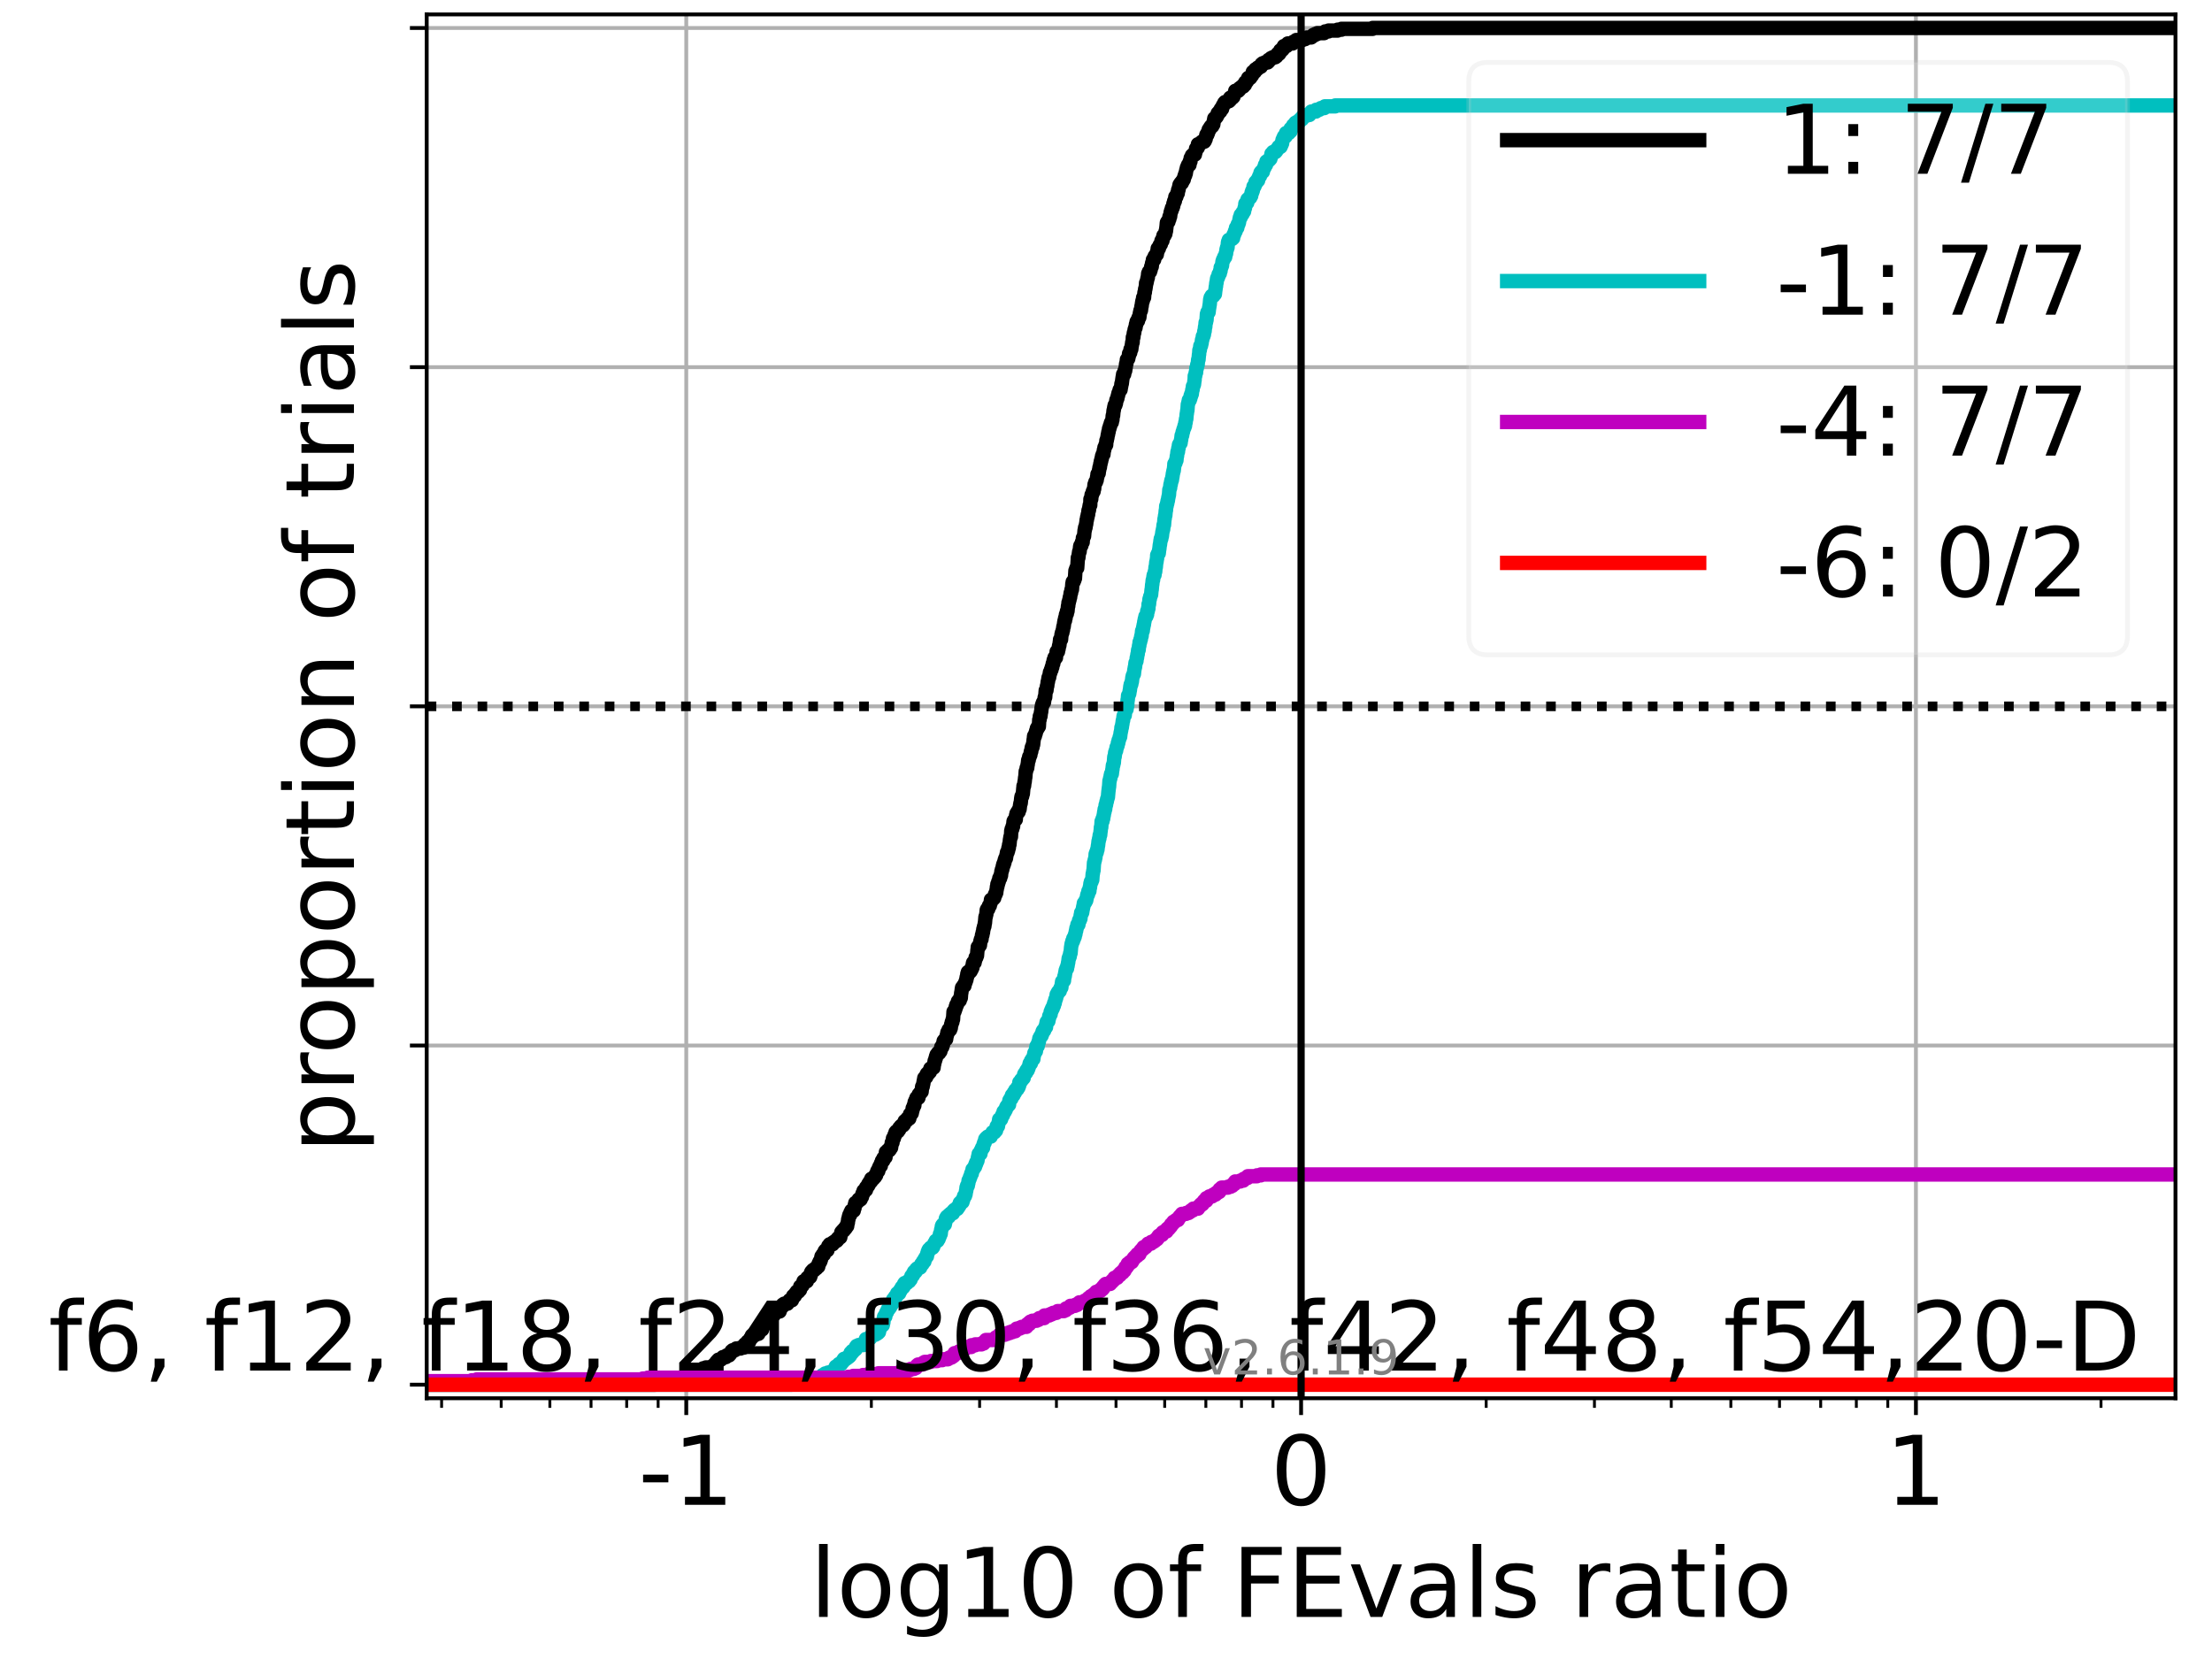 <?xml version="1.0" encoding="utf-8" standalone="no"?>
<!DOCTYPE svg PUBLIC "-//W3C//DTD SVG 1.1//EN"
  "http://www.w3.org/Graphics/SVG/1.1/DTD/svg11.dtd">
<!-- Created with matplotlib (https://matplotlib.org/) -->
<svg height="345.6pt" version="1.1" viewBox="0 0 460.8 345.6" width="460.8pt" xmlns="http://www.w3.org/2000/svg" xmlns:xlink="http://www.w3.org/1999/xlink">
 <defs>
  <style type="text/css">*{stroke-linecap:butt;stroke-linejoin:round;}</style>
 </defs>
 <g id="figure_1">
  <g id="patch_1">
   <path d="M 0 345.6 
L 460.8 345.6 
L 460.8 0 
L 0 0 
z
" style="fill:#ffffff;"/>
  </g>
  <g id="axes_1">
   <g id="patch_2">
    <path d="M 88.892 291.28 
L 453.192 291.28 
L 453.192 3 
L 88.892 3 
z
" style="fill:#ffffff;"/>
   </g>
   <g id="matplotlib.axis_1">
    <g id="xtick_1">
     <g id="line2d_1">
      <path clip-path="url(#p26b15cd121)" d="M 142.962 291.28 
L 142.962 3 
" style="fill:none;stroke:#b0b0b0;stroke-linecap:square;stroke-width:0.8;"/>
     </g>
     <g id="line2d_2">
      <defs>
       <path d="M 0 0 
L 0 3.5 
" id="m1c47a91c58" style="stroke:#000000;stroke-width:0.8;"/>
      </defs>
      <g>
       <use style="stroke:#000000;stroke-width:0.8;" x="142.962" xlink:href="#m1c47a91c58" y="291.28"/>
      </g>
     </g>
     <g id="text_1">
      <!-- -1 -->
      <g transform="translate(132.992 313.477)scale(0.2 -0.2)">
       <defs>
        <path d="M 4.891 31.391 
L 31.203 31.391 
L 31.203 23.391 
L 4.891 23.391 
z
" id="DejaVuSans-45"/>
        <path d="M 12.406 8.297 
L 28.516 8.297 
L 28.516 63.922 
L 10.984 60.406 
L 10.984 69.391 
L 28.422 72.906 
L 38.281 72.906 
L 38.281 8.297 
L 54.391 8.297 
L 54.391 0 
L 12.406 0 
z
" id="DejaVuSans-49"/>
       </defs>
       <use xlink:href="#DejaVuSans-45"/>
       <use x="36.084" xlink:href="#DejaVuSans-49"/>
      </g>
     </g>
    </g>
    <g id="xtick_2">
     <g id="line2d_3">
      <path clip-path="url(#p26b15cd121)" d="M 271.042 291.28 
L 271.042 3 
" style="fill:none;stroke:#b0b0b0;stroke-linecap:square;stroke-width:0.8;"/>
     </g>
     <g id="line2d_4">
      <g>
       <use style="stroke:#000000;stroke-width:0.8;" x="271.042" xlink:href="#m1c47a91c58" y="291.28"/>
      </g>
     </g>
     <g id="text_2">
      <!-- 0 -->
      <g transform="translate(264.68 313.477)scale(0.2 -0.2)">
       <defs>
        <path d="M 31.781 66.406 
Q 24.172 66.406 20.328 58.906 
Q 16.5 51.422 16.5 36.375 
Q 16.5 21.391 20.328 13.891 
Q 24.172 6.391 31.781 6.391 
Q 39.453 6.391 43.281 13.891 
Q 47.125 21.391 47.125 36.375 
Q 47.125 51.422 43.281 58.906 
Q 39.453 66.406 31.781 66.406 
z
M 31.781 74.219 
Q 44.047 74.219 50.516 64.516 
Q 56.984 54.828 56.984 36.375 
Q 56.984 17.969 50.516 8.266 
Q 44.047 -1.422 31.781 -1.422 
Q 19.531 -1.422 13.062 8.266 
Q 6.594 17.969 6.594 36.375 
Q 6.594 54.828 13.062 64.516 
Q 19.531 74.219 31.781 74.219 
z
" id="DejaVuSans-48"/>
       </defs>
       <use xlink:href="#DejaVuSans-48"/>
      </g>
     </g>
    </g>
    <g id="xtick_3">
     <g id="line2d_5">
      <path clip-path="url(#p26b15cd121)" d="M 399.122 291.28 
L 399.122 3 
" style="fill:none;stroke:#b0b0b0;stroke-linecap:square;stroke-width:0.8;"/>
     </g>
     <g id="line2d_6">
      <g>
       <use style="stroke:#000000;stroke-width:0.8;" x="399.122" xlink:href="#m1c47a91c58" y="291.28"/>
      </g>
     </g>
     <g id="text_3">
      <!-- 1 -->
      <g transform="translate(392.76 313.477)scale(0.2 -0.2)">
       <use xlink:href="#DejaVuSans-49"/>
      </g>
     </g>
    </g>
    <g id="xtick_4">
     <g id="line2d_7">
      <defs>
       <path d="M 0 0 
L 0 2 
" id="mf6ef6ac346" style="stroke:#000000;stroke-width:0.6;"/>
      </defs>
      <g>
       <use style="stroke:#000000;stroke-width:0.6;" x="91.994" xlink:href="#mf6ef6ac346" y="291.28"/>
      </g>
     </g>
    </g>
    <g id="xtick_5">
     <g id="line2d_8">
      <g>
       <use style="stroke:#000000;stroke-width:0.6;" x="104.407" xlink:href="#mf6ef6ac346" y="291.28"/>
      </g>
     </g>
    </g>
    <g id="xtick_6">
     <g id="line2d_9">
      <g>
       <use style="stroke:#000000;stroke-width:0.6;" x="114.548" xlink:href="#mf6ef6ac346" y="291.28"/>
      </g>
     </g>
    </g>
    <g id="xtick_7">
     <g id="line2d_10">
      <g>
       <use style="stroke:#000000;stroke-width:0.6;" x="123.123" xlink:href="#mf6ef6ac346" y="291.28"/>
      </g>
     </g>
    </g>
    <g id="xtick_8">
     <g id="line2d_11">
      <g>
       <use style="stroke:#000000;stroke-width:0.6;" x="130.55" xlink:href="#mf6ef6ac346" y="291.28"/>
      </g>
     </g>
    </g>
    <g id="xtick_9">
     <g id="line2d_12">
      <g>
       <use style="stroke:#000000;stroke-width:0.6;" x="137.102" xlink:href="#mf6ef6ac346" y="291.28"/>
      </g>
     </g>
    </g>
    <g id="xtick_10">
     <g id="line2d_13">
      <g>
       <use style="stroke:#000000;stroke-width:0.6;" x="181.518" xlink:href="#mf6ef6ac346" y="291.28"/>
      </g>
     </g>
    </g>
    <g id="xtick_11">
     <g id="line2d_14">
      <g>
       <use style="stroke:#000000;stroke-width:0.6;" x="204.072" xlink:href="#mf6ef6ac346" y="291.28"/>
      </g>
     </g>
    </g>
    <g id="xtick_12">
     <g id="line2d_15">
      <g>
       <use style="stroke:#000000;stroke-width:0.6;" x="220.074" xlink:href="#mf6ef6ac346" y="291.28"/>
      </g>
     </g>
    </g>
    <g id="xtick_13">
     <g id="line2d_16">
      <g>
       <use style="stroke:#000000;stroke-width:0.6;" x="232.486" xlink:href="#mf6ef6ac346" y="291.28"/>
      </g>
     </g>
    </g>
    <g id="xtick_14">
     <g id="line2d_17">
      <g>
       <use style="stroke:#000000;stroke-width:0.6;" x="242.628" xlink:href="#mf6ef6ac346" y="291.28"/>
      </g>
     </g>
    </g>
    <g id="xtick_15">
     <g id="line2d_18">
      <g>
       <use style="stroke:#000000;stroke-width:0.6;" x="251.202" xlink:href="#mf6ef6ac346" y="291.28"/>
      </g>
     </g>
    </g>
    <g id="xtick_16">
     <g id="line2d_19">
      <g>
       <use style="stroke:#000000;stroke-width:0.6;" x="258.63" xlink:href="#mf6ef6ac346" y="291.28"/>
      </g>
     </g>
    </g>
    <g id="xtick_17">
     <g id="line2d_20">
      <g>
       <use style="stroke:#000000;stroke-width:0.6;" x="265.182" xlink:href="#mf6ef6ac346" y="291.28"/>
      </g>
     </g>
    </g>
    <g id="xtick_18">
     <g id="line2d_21">
      <g>
       <use style="stroke:#000000;stroke-width:0.6;" x="309.598" xlink:href="#mf6ef6ac346" y="291.28"/>
      </g>
     </g>
    </g>
    <g id="xtick_19">
     <g id="line2d_22">
      <g>
       <use style="stroke:#000000;stroke-width:0.6;" x="332.152" xlink:href="#mf6ef6ac346" y="291.28"/>
      </g>
     </g>
    </g>
    <g id="xtick_20">
     <g id="line2d_23">
      <g>
       <use style="stroke:#000000;stroke-width:0.6;" x="348.154" xlink:href="#mf6ef6ac346" y="291.28"/>
      </g>
     </g>
    </g>
    <g id="xtick_21">
     <g id="line2d_24">
      <g>
       <use style="stroke:#000000;stroke-width:0.6;" x="360.566" xlink:href="#mf6ef6ac346" y="291.28"/>
      </g>
     </g>
    </g>
    <g id="xtick_22">
     <g id="line2d_25">
      <g>
       <use style="stroke:#000000;stroke-width:0.6;" x="370.708" xlink:href="#mf6ef6ac346" y="291.28"/>
      </g>
     </g>
    </g>
    <g id="xtick_23">
     <g id="line2d_26">
      <g>
       <use style="stroke:#000000;stroke-width:0.6;" x="379.282" xlink:href="#mf6ef6ac346" y="291.28"/>
      </g>
     </g>
    </g>
    <g id="xtick_24">
     <g id="line2d_27">
      <g>
       <use style="stroke:#000000;stroke-width:0.6;" x="386.71" xlink:href="#mf6ef6ac346" y="291.28"/>
      </g>
     </g>
    </g>
    <g id="xtick_25">
     <g id="line2d_28">
      <g>
       <use style="stroke:#000000;stroke-width:0.6;" x="393.261" xlink:href="#mf6ef6ac346" y="291.28"/>
      </g>
     </g>
    </g>
    <g id="xtick_26">
     <g id="line2d_29">
      <g>
       <use style="stroke:#000000;stroke-width:0.6;" x="437.678" xlink:href="#mf6ef6ac346" y="291.28"/>
      </g>
     </g>
    </g>
    <g id="text_4">
     <!-- log10 of FEvals ratio -->
     <g transform="translate(168.738 336.833)scale(0.2 -0.2)">
      <defs>
       <path d="M 9.422 75.984 
L 18.406 75.984 
L 18.406 0 
L 9.422 0 
z
" id="DejaVuSans-108"/>
       <path d="M 30.609 48.391 
Q 23.391 48.391 19.188 42.75 
Q 14.984 37.109 14.984 27.297 
Q 14.984 17.484 19.156 11.844 
Q 23.344 6.203 30.609 6.203 
Q 37.797 6.203 41.984 11.859 
Q 46.188 17.531 46.188 27.297 
Q 46.188 37.016 41.984 42.703 
Q 37.797 48.391 30.609 48.391 
z
M 30.609 56 
Q 42.328 56 49.016 48.375 
Q 55.719 40.766 55.719 27.297 
Q 55.719 13.875 49.016 6.219 
Q 42.328 -1.422 30.609 -1.422 
Q 18.844 -1.422 12.172 6.219 
Q 5.516 13.875 5.516 27.297 
Q 5.516 40.766 12.172 48.375 
Q 18.844 56 30.609 56 
z
" id="DejaVuSans-111"/>
       <path d="M 45.406 27.984 
Q 45.406 37.75 41.375 43.109 
Q 37.359 48.484 30.078 48.484 
Q 22.859 48.484 18.828 43.109 
Q 14.797 37.75 14.797 27.984 
Q 14.797 18.266 18.828 12.891 
Q 22.859 7.516 30.078 7.516 
Q 37.359 7.516 41.375 12.891 
Q 45.406 18.266 45.406 27.984 
z
M 54.391 6.781 
Q 54.391 -7.172 48.188 -13.984 
Q 42 -20.797 29.203 -20.797 
Q 24.469 -20.797 20.266 -20.094 
Q 16.062 -19.391 12.109 -17.922 
L 12.109 -9.188 
Q 16.062 -11.328 19.922 -12.344 
Q 23.781 -13.375 27.781 -13.375 
Q 36.625 -13.375 41.016 -8.766 
Q 45.406 -4.156 45.406 5.172 
L 45.406 9.625 
Q 42.625 4.781 38.281 2.391 
Q 33.938 0 27.875 0 
Q 17.828 0 11.672 7.656 
Q 5.516 15.328 5.516 27.984 
Q 5.516 40.672 11.672 48.328 
Q 17.828 56 27.875 56 
Q 33.938 56 38.281 53.609 
Q 42.625 51.219 45.406 46.391 
L 45.406 54.688 
L 54.391 54.688 
z
" id="DejaVuSans-103"/>
       <path id="DejaVuSans-32"/>
       <path d="M 37.109 75.984 
L 37.109 68.5 
L 28.516 68.5 
Q 23.688 68.5 21.797 66.547 
Q 19.922 64.594 19.922 59.516 
L 19.922 54.688 
L 34.719 54.688 
L 34.719 47.703 
L 19.922 47.703 
L 19.922 0 
L 10.891 0 
L 10.891 47.703 
L 2.297 47.703 
L 2.297 54.688 
L 10.891 54.688 
L 10.891 58.5 
Q 10.891 67.625 15.141 71.797 
Q 19.391 75.984 28.609 75.984 
z
" id="DejaVuSans-102"/>
       <path d="M 9.812 72.906 
L 51.703 72.906 
L 51.703 64.594 
L 19.672 64.594 
L 19.672 43.109 
L 48.578 43.109 
L 48.578 34.812 
L 19.672 34.812 
L 19.672 0 
L 9.812 0 
z
" id="DejaVuSans-70"/>
       <path d="M 9.812 72.906 
L 55.906 72.906 
L 55.906 64.594 
L 19.672 64.594 
L 19.672 43.016 
L 54.391 43.016 
L 54.391 34.719 
L 19.672 34.719 
L 19.672 8.297 
L 56.781 8.297 
L 56.781 0 
L 9.812 0 
z
" id="DejaVuSans-69"/>
       <path d="M 2.984 54.688 
L 12.5 54.688 
L 29.594 8.797 
L 46.688 54.688 
L 56.203 54.688 
L 35.688 0 
L 23.484 0 
z
" id="DejaVuSans-118"/>
       <path d="M 34.281 27.484 
Q 23.391 27.484 19.188 25 
Q 14.984 22.516 14.984 16.5 
Q 14.984 11.719 18.141 8.906 
Q 21.297 6.109 26.703 6.109 
Q 34.188 6.109 38.703 11.406 
Q 43.219 16.703 43.219 25.484 
L 43.219 27.484 
z
M 52.203 31.203 
L 52.203 0 
L 43.219 0 
L 43.219 8.297 
Q 40.141 3.328 35.547 0.953 
Q 30.953 -1.422 24.312 -1.422 
Q 15.922 -1.422 10.953 3.297 
Q 6 8.016 6 15.922 
Q 6 25.141 12.172 29.828 
Q 18.359 34.516 30.609 34.516 
L 43.219 34.516 
L 43.219 35.406 
Q 43.219 41.609 39.141 45 
Q 35.062 48.391 27.688 48.391 
Q 23 48.391 18.547 47.266 
Q 14.109 46.141 10.016 43.891 
L 10.016 52.203 
Q 14.938 54.109 19.578 55.047 
Q 24.219 56 28.609 56 
Q 40.484 56 46.344 49.844 
Q 52.203 43.703 52.203 31.203 
z
" id="DejaVuSans-97"/>
       <path d="M 44.281 53.078 
L 44.281 44.578 
Q 40.484 46.531 36.375 47.5 
Q 32.281 48.484 27.875 48.484 
Q 21.188 48.484 17.844 46.438 
Q 14.5 44.391 14.5 40.281 
Q 14.5 37.156 16.891 35.375 
Q 19.281 33.594 26.516 31.984 
L 29.594 31.297 
Q 39.156 29.25 43.188 25.516 
Q 47.219 21.781 47.219 15.094 
Q 47.219 7.469 41.188 3.016 
Q 35.156 -1.422 24.609 -1.422 
Q 20.219 -1.422 15.453 -0.562 
Q 10.688 0.297 5.422 2 
L 5.422 11.281 
Q 10.406 8.688 15.234 7.391 
Q 20.062 6.109 24.812 6.109 
Q 31.156 6.109 34.562 8.281 
Q 37.984 10.453 37.984 14.406 
Q 37.984 18.062 35.516 20.016 
Q 33.062 21.969 24.703 23.781 
L 21.578 24.516 
Q 13.234 26.266 9.516 29.906 
Q 5.812 33.547 5.812 39.891 
Q 5.812 47.609 11.281 51.797 
Q 16.75 56 26.812 56 
Q 31.781 56 36.172 55.266 
Q 40.578 54.547 44.281 53.078 
z
" id="DejaVuSans-115"/>
       <path d="M 41.109 46.297 
Q 39.594 47.172 37.812 47.578 
Q 36.031 48 33.891 48 
Q 26.266 48 22.188 43.047 
Q 18.109 38.094 18.109 28.812 
L 18.109 0 
L 9.078 0 
L 9.078 54.688 
L 18.109 54.688 
L 18.109 46.188 
Q 20.953 51.172 25.484 53.578 
Q 30.031 56 36.531 56 
Q 37.453 56 38.578 55.875 
Q 39.703 55.766 41.062 55.516 
z
" id="DejaVuSans-114"/>
       <path d="M 18.312 70.219 
L 18.312 54.688 
L 36.812 54.688 
L 36.812 47.703 
L 18.312 47.703 
L 18.312 18.016 
Q 18.312 11.328 20.141 9.422 
Q 21.969 7.516 27.594 7.516 
L 36.812 7.516 
L 36.812 0 
L 27.594 0 
Q 17.188 0 13.234 3.875 
Q 9.281 7.766 9.281 18.016 
L 9.281 47.703 
L 2.688 47.703 
L 2.688 54.688 
L 9.281 54.688 
L 9.281 70.219 
z
" id="DejaVuSans-116"/>
       <path d="M 9.422 54.688 
L 18.406 54.688 
L 18.406 0 
L 9.422 0 
z
M 9.422 75.984 
L 18.406 75.984 
L 18.406 64.594 
L 9.422 64.594 
z
" id="DejaVuSans-105"/>
      </defs>
      <use xlink:href="#DejaVuSans-108"/>
      <use x="27.783" xlink:href="#DejaVuSans-111"/>
      <use x="88.965" xlink:href="#DejaVuSans-103"/>
      <use x="152.441" xlink:href="#DejaVuSans-49"/>
      <use x="216.064" xlink:href="#DejaVuSans-48"/>
      <use x="279.688" xlink:href="#DejaVuSans-32"/>
      <use x="311.475" xlink:href="#DejaVuSans-111"/>
      <use x="372.656" xlink:href="#DejaVuSans-102"/>
      <use x="407.861" xlink:href="#DejaVuSans-32"/>
      <use x="439.648" xlink:href="#DejaVuSans-70"/>
      <use x="497.168" xlink:href="#DejaVuSans-69"/>
      <use x="560.352" xlink:href="#DejaVuSans-118"/>
      <use x="619.531" xlink:href="#DejaVuSans-97"/>
      <use x="680.811" xlink:href="#DejaVuSans-108"/>
      <use x="708.594" xlink:href="#DejaVuSans-115"/>
      <use x="760.693" xlink:href="#DejaVuSans-32"/>
      <use x="792.48" xlink:href="#DejaVuSans-114"/>
      <use x="833.594" xlink:href="#DejaVuSans-97"/>
      <use x="894.873" xlink:href="#DejaVuSans-116"/>
      <use x="934.082" xlink:href="#DejaVuSans-105"/>
      <use x="961.865" xlink:href="#DejaVuSans-111"/>
     </g>
    </g>
   </g>
   <g id="matplotlib.axis_2">
    <g id="ytick_1">
     <g id="line2d_30">
      <path clip-path="url(#p26b15cd121)" d="M 88.892 288.454 
L 453.192 288.454 
" style="fill:none;stroke:#b0b0b0;stroke-linecap:square;stroke-width:0.8;"/>
     </g>
     <g id="line2d_31">
      <defs>
       <path d="M 0 0 
L -3.5 0 
" id="mcda838cedd" style="stroke:#000000;stroke-width:0.8;"/>
      </defs>
      <g>
       <use style="stroke:#000000;stroke-width:0.8;" x="88.892" xlink:href="#mcda838cedd" y="288.454"/>
      </g>
     </g>
    </g>
    <g id="ytick_2">
     <g id="line2d_32">
      <path clip-path="url(#p26b15cd121)" d="M 88.892 217.797 
L 453.192 217.797 
" style="fill:none;stroke:#b0b0b0;stroke-linecap:square;stroke-width:0.8;"/>
     </g>
     <g id="line2d_33">
      <g>
       <use style="stroke:#000000;stroke-width:0.8;" x="88.892" xlink:href="#mcda838cedd" y="217.797"/>
      </g>
     </g>
    </g>
    <g id="ytick_3">
     <g id="line2d_34">
      <path clip-path="url(#p26b15cd121)" d="M 88.892 147.14 
L 453.192 147.14 
" style="fill:none;stroke:#b0b0b0;stroke-linecap:square;stroke-width:0.8;"/>
     </g>
     <g id="line2d_35">
      <g>
       <use style="stroke:#000000;stroke-width:0.8;" x="88.892" xlink:href="#mcda838cedd" y="147.14"/>
      </g>
     </g>
    </g>
    <g id="ytick_4">
     <g id="line2d_36">
      <path clip-path="url(#p26b15cd121)" d="M 88.892 76.483 
L 453.192 76.483 
" style="fill:none;stroke:#b0b0b0;stroke-linecap:square;stroke-width:0.8;"/>
     </g>
     <g id="line2d_37">
      <g>
       <use style="stroke:#000000;stroke-width:0.8;" x="88.892" xlink:href="#mcda838cedd" y="76.483"/>
      </g>
     </g>
    </g>
    <g id="ytick_5">
     <g id="line2d_38">
      <path clip-path="url(#p26b15cd121)" d="M 88.892 5.826 
L 453.192 5.826 
" style="fill:none;stroke:#b0b0b0;stroke-linecap:square;stroke-width:0.8;"/>
     </g>
     <g id="line2d_39">
      <g>
       <use style="stroke:#000000;stroke-width:0.8;" x="88.892" xlink:href="#mcda838cedd" y="5.826"/>
      </g>
     </g>
    </g>
    <g id="text_5">
     <!-- proportion of trials -->
     <g transform="translate(73.733 240.146)rotate(-90)scale(0.2 -0.2)">
      <defs>
       <path d="M 18.109 8.203 
L 18.109 -20.797 
L 9.078 -20.797 
L 9.078 54.688 
L 18.109 54.688 
L 18.109 46.391 
Q 20.953 51.266 25.266 53.625 
Q 29.594 56 35.594 56 
Q 45.562 56 51.781 48.094 
Q 58.016 40.188 58.016 27.297 
Q 58.016 14.406 51.781 6.484 
Q 45.562 -1.422 35.594 -1.422 
Q 29.594 -1.422 25.266 0.953 
Q 20.953 3.328 18.109 8.203 
z
M 48.688 27.297 
Q 48.688 37.203 44.609 42.844 
Q 40.531 48.484 33.406 48.484 
Q 26.266 48.484 22.188 42.844 
Q 18.109 37.203 18.109 27.297 
Q 18.109 17.391 22.188 11.75 
Q 26.266 6.109 33.406 6.109 
Q 40.531 6.109 44.609 11.75 
Q 48.688 17.391 48.688 27.297 
z
" id="DejaVuSans-112"/>
       <path d="M 54.891 33.016 
L 54.891 0 
L 45.906 0 
L 45.906 32.719 
Q 45.906 40.484 42.875 44.328 
Q 39.844 48.188 33.797 48.188 
Q 26.516 48.188 22.312 43.547 
Q 18.109 38.922 18.109 30.906 
L 18.109 0 
L 9.078 0 
L 9.078 54.688 
L 18.109 54.688 
L 18.109 46.188 
Q 21.344 51.125 25.703 53.562 
Q 30.078 56 35.797 56 
Q 45.219 56 50.047 50.172 
Q 54.891 44.344 54.891 33.016 
z
" id="DejaVuSans-110"/>
      </defs>
      <use xlink:href="#DejaVuSans-112"/>
      <use x="63.477" xlink:href="#DejaVuSans-114"/>
      <use x="102.34" xlink:href="#DejaVuSans-111"/>
      <use x="163.521" xlink:href="#DejaVuSans-112"/>
      <use x="226.998" xlink:href="#DejaVuSans-111"/>
      <use x="288.18" xlink:href="#DejaVuSans-114"/>
      <use x="329.293" xlink:href="#DejaVuSans-116"/>
      <use x="368.502" xlink:href="#DejaVuSans-105"/>
      <use x="396.285" xlink:href="#DejaVuSans-111"/>
      <use x="457.467" xlink:href="#DejaVuSans-110"/>
      <use x="520.846" xlink:href="#DejaVuSans-32"/>
      <use x="552.633" xlink:href="#DejaVuSans-111"/>
      <use x="613.814" xlink:href="#DejaVuSans-102"/>
      <use x="649.02" xlink:href="#DejaVuSans-32"/>
      <use x="680.807" xlink:href="#DejaVuSans-116"/>
      <use x="720.016" xlink:href="#DejaVuSans-114"/>
      <use x="761.129" xlink:href="#DejaVuSans-105"/>
      <use x="788.912" xlink:href="#DejaVuSans-97"/>
      <use x="850.191" xlink:href="#DejaVuSans-108"/>
      <use x="877.975" xlink:href="#DejaVuSans-115"/>
     </g>
    </g>
   </g>
   <g id="line2d_40">
    <path clip-path="url(#p26b15cd121)" d="M 88.892 288.454 
L 136.495 288.454 
L 136.495 288.274 
L 138.031 288.274 
L 138.031 288.095 
L 139.249 288.095 
L 139.249 287.915 
L 139.851 287.915 
L 139.851 287.736 
L 140.282 287.736 
L 140.282 287.556 
L 141.314 287.556 
L 141.314 287.377 
L 142.222 287.377 
L 142.222 287.198 
L 142.431 287.198 
L 142.431 287.018 
L 143.177 287.018 
L 143.256 286.659 
L 143.395 286.659 
L 143.505 286.3 
L 144.497 286.3 
L 144.497 286.121 
L 144.792 286.121 
L 144.792 285.941 
L 145.242 285.941 
L 145.242 285.762 
L 145.405 285.762 
L 145.405 285.583 
L 145.647 285.583 
L 145.647 285.403 
L 146.15 285.403 
L 146.15 285.224 
L 146.471 285.224 
L 146.471 285.044 
L 147.043 285.044 
L 147.043 284.865 
L 148.176 284.865 
L 148.176 284.685 
L 148.598 284.685 
L 148.696 284.326 
L 148.967 284.326 
L 148.967 284.147 
L 149.16 284.147 
L 149.177 283.788 
L 149.326 283.788 
L 149.326 283.609 
L 149.482 283.609 
L 149.482 283.429 
L 149.653 283.429 
L 149.653 283.25 
L 150.156 283.25 
L 150.156 283.07 
L 150.399 283.07 
L 150.399 282.891 
L 150.594 282.891 
L 150.594 282.711 
L 151.225 282.711 
L 151.225 282.532 
L 151.391 282.532 
L 151.391 282.353 
L 151.878 282.353 
L 151.878 282.173 
L 152.04 282.173 
L 152.04 281.994 
L 152.179 281.994 
L 152.179 281.814 
L 152.299 281.814 
L 152.408 281.455 
L 152.624 281.455 
L 152.624 281.276 
L 153.121 281.276 
L 153.121 281.096 
L 153.366 281.096 
L 153.366 280.917 
L 154.268 280.917 
L 154.268 280.738 
L 154.904 280.738 
L 154.937 280.379 
L 155.058 280.379 
L 155.058 280.199 
L 155.186 280.199 
L 155.186 280.02 
L 155.432 280.02 
L 155.432 279.84 
L 155.699 279.84 
L 155.728 279.481 
L 156.094 279.481 
L 156.122 279.123 
L 156.243 279.123 
L 156.34 278.764 
L 156.548 278.764 
L 156.627 278.225 
L 157.148 278.225 
L 157.148 278.046 
L 157.45 278.046 
L 157.45 277.866 
L 157.986 277.866 
L 158.086 277.508 
L 158.187 277.508 
L 158.24 276.969 
L 158.769 276.969 
L 158.832 276.431 
L 158.94 276.431 
L 158.986 276.072 
L 159.095 276.072 
L 159.095 275.893 
L 159.455 275.893 
L 159.455 275.713 
L 159.764 275.713 
L 159.809 275.354 
L 159.903 275.354 
L 159.92 274.995 
L 160.33 274.995 
L 160.343 274.636 
L 160.51 274.636 
L 160.589 274.098 
L 161.076 274.098 
L 161.076 273.919 
L 161.251 273.919 
L 161.298 273.56 
L 161.521 273.56 
L 161.521 273.38 
L 161.655 273.38 
L 161.655 273.201 
L 162.414 273.201 
L 162.46 272.662 
L 162.568 272.662 
L 162.568 272.483 
L 162.756 272.483 
L 162.813 272.124 
L 163.058 272.124 
L 163.081 271.765 
L 163.344 271.765 
L 163.344 271.586 
L 164.031 271.586 
L 164.128 271.227 
L 164.345 271.227 
L 164.345 271.047 
L 164.48 271.047 
L 164.48 270.868 
L 164.981 270.868 
L 165.029 270.509 
L 165.135 270.509 
L 165.226 269.971 
L 165.569 269.971 
L 165.596 269.612 
L 165.715 269.612 
L 165.715 269.432 
L 165.939 269.432 
L 165.975 269.074 
L 166.342 269.074 
L 166.45 268.715 
L 166.659 268.715 
L 166.704 267.997 
L 167.004 267.997 
L 167.004 267.817 
L 167.169 267.817 
L 167.225 267.459 
L 167.292 267.459 
L 167.392 266.92 
L 168.079 266.92 
L 168.174 266.202 
L 168.386 266.202 
L 168.386 266.023 
L 168.776 266.023 
L 168.879 265.664 
L 168.898 265.664 
L 168.93 265.126 
L 169.021 265.126 
L 169.021 264.946 
L 169.175 264.946 
L 169.175 264.767 
L 169.337 264.767 
L 169.337 264.587 
L 169.643 264.587 
L 169.643 264.408 
L 169.821 264.408 
L 169.821 264.229 
L 170.072 264.229 
L 170.072 264.049 
L 170.226 264.049 
L 170.226 263.87 
L 170.454 263.87 
L 170.499 263.331 
L 170.571 263.331 
L 170.571 263.152 
L 170.7 263.152 
L 170.744 262.793 
L 170.892 262.793 
L 170.992 262.434 
L 171.018 262.434 
L 171.096 261.896 
L 171.141 261.896 
L 171.141 261.716 
L 171.265 261.716 
L 171.375 261.357 
L 171.616 261.357 
L 171.672 260.998 
L 171.777 260.998 
L 171.79 260.64 
L 171.931 260.64 
L 171.931 260.46 
L 172.367 260.46 
L 172.443 259.922 
L 172.491 259.922 
L 172.554 259.563 
L 172.785 259.563 
L 172.833 259.204 
L 173.455 259.204 
L 173.5 258.845 
L 173.768 258.845 
L 173.768 258.666 
L 174.021 258.666 
L 174.021 258.486 
L 174.32 258.486 
L 174.32 258.307 
L 174.475 258.307 
L 174.546 257.948 
L 174.805 257.948 
L 174.805 257.768 
L 175.046 257.768 
L 175.11 257.23 
L 175.17 257.23 
L 175.264 256.692 
L 175.416 256.692 
L 175.416 256.512 
L 175.574 256.512 
L 175.574 256.333 
L 175.792 256.333 
L 175.896 255.974 
L 176.086 255.974 
L 176.086 255.795 
L 176.222 255.795 
L 176.286 255.436 
L 176.478 255.436 
L 176.571 254.718 
L 176.628 254.718 
L 176.692 254 
L 176.753 254 
L 176.833 253.462 
L 176.874 253.462 
L 176.935 253.103 
L 177.099 253.103 
L 177.173 252.565 
L 177.327 252.565 
L 177.354 252.206 
L 177.85 252.206 
L 177.918 251.667 
L 178.01 251.667 
L 178.081 250.95 
L 178.136 250.95 
L 178.171 250.591 
L 178.433 250.591 
L 178.433 250.411 
L 178.634 250.411 
L 178.634 250.232 
L 178.797 250.232 
L 178.863 249.873 
L 179.287 249.873 
L 179.398 249.334 
L 179.562 249.334 
L 179.629 248.796 
L 179.684 248.796 
L 179.684 248.617 
L 179.833 248.617 
L 179.897 248.078 
L 180.17 248.078 
L 180.17 247.899 
L 180.402 247.899 
L 180.421 247.361 
L 180.621 247.361 
L 180.7 247.002 
L 180.872 247.002 
L 180.885 246.643 
L 181.065 246.643 
L 181.114 246.284 
L 181.231 246.284 
L 181.231 246.104 
L 181.477 246.104 
L 181.505 245.566 
L 181.936 245.566 
L 181.936 245.387 
L 182.052 245.387 
L 182.052 245.207 
L 182.268 245.207 
L 182.33 244.848 
L 182.505 244.848 
L 182.588 244.489 
L 182.62 244.489 
L 182.7 244.131 
L 182.76 244.131 
L 182.76 243.951 
L 182.963 243.951 
L 183.039 243.413 
L 183.13 243.413 
L 183.186 243.054 
L 183.288 243.054 
L 183.288 242.874 
L 183.49 242.874 
L 183.522 242.336 
L 183.607 242.336 
L 183.705 241.977 
L 183.735 241.977 
L 183.735 241.798 
L 183.998 241.798 
L 184.038 241.259 
L 184.227 241.259 
L 184.227 241.08 
L 184.466 241.08 
L 184.554 240.003 
L 184.839 240.003 
L 184.925 239.644 
L 185.257 239.644 
L 185.257 239.465 
L 185.396 239.465 
L 185.412 239.106 
L 185.626 239.106 
L 185.728 238.388 
L 185.748 238.388 
L 185.772 238.029 
L 185.922 238.029 
L 186.026 237.132 
L 186.21 237.132 
L 186.311 236.594 
L 186.351 236.594 
L 186.351 236.414 
L 186.479 236.414 
L 186.554 235.876 
L 186.702 235.876 
L 186.702 235.697 
L 187.067 235.697 
L 187.067 235.517 
L 187.182 235.517 
L 187.182 235.338 
L 187.32 235.338 
L 187.336 234.979 
L 187.515 234.979 
L 187.515 234.799 
L 187.633 234.799 
L 187.633 234.62 
L 187.833 234.62 
L 187.833 234.44 
L 188.132 234.44 
L 188.132 234.261 
L 188.287 234.261 
L 188.386 233.902 
L 188.455 233.902 
L 188.469 233.543 
L 188.78 233.543 
L 188.78 233.364 
L 188.972 233.364 
L 189.008 233.005 
L 189.425 233.005 
L 189.53 232.467 
L 189.571 232.467 
L 189.573 232.108 
L 189.799 232.108 
L 189.799 231.928 
L 189.931 231.928 
L 190.037 231.39 
L 190.065 231.39 
L 190.127 230.852 
L 190.222 230.852 
L 190.314 230.493 
L 190.35 230.493 
L 190.35 230.313 
L 190.468 230.313 
L 190.54 229.595 
L 190.599 229.595 
L 190.701 229.237 
L 190.762 229.237 
L 190.855 228.878 
L 190.916 228.878 
L 190.916 228.698 
L 191.327 228.698 
L 191.397 227.98 
L 191.574 227.98 
L 191.677 227.622 
L 191.829 227.622 
L 191.829 227.442 
L 191.988 227.442 
L 192.099 226.365 
L 192.216 226.365 
L 192.305 225.827 
L 192.332 225.827 
L 192.441 225.109 
L 192.469 225.109 
L 192.546 224.571 
L 192.783 224.571 
L 192.783 224.392 
L 192.944 224.392 
L 193.011 223.853 
L 193.11 223.853 
L 193.11 223.674 
L 193.392 223.674 
L 193.448 223.315 
L 193.712 223.315 
L 193.813 222.597 
L 194.138 222.597 
L 194.138 222.418 
L 194.481 222.418 
L 194.553 221.7 
L 194.601 221.7 
L 194.71 220.982 
L 194.788 220.982 
L 194.889 220.444 
L 194.952 220.444 
L 194.983 220.085 
L 195.063 220.085 
L 195.11 219.726 
L 195.264 219.726 
L 195.367 219.367 
L 195.65 219.367 
L 195.722 219.008 
L 195.903 219.008 
L 196.003 218.47 
L 196.068 218.47 
L 196.084 218.111 
L 196.293 218.111 
L 196.302 217.752 
L 196.415 217.752 
L 196.511 217.214 
L 196.531 217.214 
L 196.582 216.855 
L 196.72 216.855 
L 196.72 216.675 
L 196.874 216.675 
L 196.874 216.496 
L 197.094 216.496 
L 197.193 215.778 
L 197.234 215.778 
L 197.328 215.24 
L 197.361 215.24 
L 197.361 215.06 
L 197.513 215.06 
L 197.614 214.522 
L 197.934 214.522 
L 198.012 214.163 
L 198.066 214.163 
L 198.126 213.445 
L 198.211 213.445 
L 198.272 212.907 
L 198.398 212.907 
L 198.443 212.369 
L 198.536 212.369 
L 198.637 210.754 
L 198.83 210.754 
L 198.924 210.395 
L 198.963 210.395 
L 199.024 210.036 
L 199.081 210.036 
L 199.116 209.677 
L 199.205 209.677 
L 199.236 209.318 
L 199.359 209.318 
L 199.459 208.959 
L 199.515 208.959 
L 199.552 208.6 
L 199.761 208.6 
L 199.761 208.421 
L 199.939 208.421 
L 200.004 207.882 
L 200.152 207.882 
L 200.233 206.806 
L 200.268 206.806 
L 200.377 205.909 
L 200.416 205.909 
L 200.416 205.729 
L 200.555 205.729 
L 200.555 205.55 
L 200.669 205.55 
L 200.669 205.37 
L 200.907 205.37 
L 200.998 204.832 
L 201.06 204.832 
L 201.147 204.473 
L 201.19 204.473 
L 201.257 204.114 
L 201.318 204.114 
L 201.368 203.576 
L 201.444 203.576 
L 201.512 202.858 
L 201.574 202.858 
L 201.628 202.499 
L 202.055 202.499 
L 202.055 202.32 
L 202.209 202.32 
L 202.265 201.961 
L 202.403 201.961 
L 202.409 201.602 
L 202.567 201.602 
L 202.664 200.705 
L 202.721 200.705 
L 202.721 200.525 
L 203.03 200.525 
L 203.114 199.987 
L 203.163 199.987 
L 203.245 199.449 
L 203.392 199.449 
L 203.456 199.09 
L 203.527 199.09 
L 203.628 197.833 
L 203.663 197.833 
L 203.688 197.295 
L 203.897 197.295 
L 203.932 196.936 
L 204.133 196.936 
L 204.233 196.039 
L 204.292 196.039 
L 204.336 195.68 
L 204.463 195.68 
L 204.572 194.783 
L 204.659 194.783 
L 204.704 194.245 
L 204.776 194.245 
L 204.85 193.527 
L 204.897 193.527 
L 204.992 192.988 
L 205.061 192.988 
L 205.156 192.271 
L 205.184 192.271 
L 205.289 191.015 
L 205.346 191.015 
L 205.451 190.476 
L 205.473 190.476 
L 205.552 189.579 
L 205.632 189.579 
L 205.632 189.4 
L 205.861 189.4 
L 205.92 189.041 
L 205.984 189.041 
L 206.02 188.682 
L 206.195 188.682 
L 206.304 188.143 
L 206.358 188.143 
L 206.436 187.426 
L 206.751 187.426 
L 206.751 187.246 
L 206.946 187.246 
L 206.946 187.067 
L 207.113 187.067 
L 207.224 186.528 
L 207.255 186.528 
L 207.255 186.349 
L 207.38 186.349 
L 207.421 185.99 
L 207.531 185.99 
L 207.61 185.272 
L 207.642 185.272 
L 207.681 184.734 
L 207.768 184.734 
L 207.774 184.196 
L 207.897 184.196 
L 207.962 183.657 
L 208.062 183.657 
L 208.163 183.119 
L 208.178 183.119 
L 208.178 182.939 
L 208.354 182.939 
L 208.413 182.401 
L 208.528 182.401 
L 208.61 181.504 
L 208.679 181.504 
L 208.706 181.145 
L 208.793 181.145 
L 208.903 180.427 
L 208.991 180.427 
L 208.993 180.068 
L 209.125 180.068 
L 209.132 179.709 
L 209.243 179.709 
L 209.293 179.171 
L 209.383 179.171 
L 209.416 178.812 
L 209.558 178.812 
L 209.667 178.094 
L 209.69 178.094 
L 209.774 177.556 
L 209.894 177.556 
L 209.995 177.197 
L 210.008 177.197 
L 210.07 176.659 
L 210.154 176.659 
L 210.215 175.941 
L 210.292 175.941 
L 210.397 174.864 
L 210.412 174.864 
L 210.494 174.326 
L 210.599 174.326 
L 210.66 173.07 
L 210.72 173.07 
L 210.745 172.711 
L 210.869 172.711 
L 210.934 172.173 
L 211.039 172.173 
L 211.14 171.096 
L 211.224 171.096 
L 211.224 170.917 
L 211.42 170.917 
L 211.42 170.737 
L 211.604 170.737 
L 211.667 169.84 
L 211.718 169.84 
L 211.749 169.481 
L 211.93 169.481 
L 211.964 169.122 
L 212.201 169.122 
L 212.276 168.584 
L 212.397 168.584 
L 212.504 167.687 
L 212.512 167.687 
L 212.573 167.328 
L 212.633 167.328 
L 212.742 166.251 
L 212.745 166.251 
L 212.811 165.892 
L 212.932 165.892 
L 213.024 165.354 
L 213.078 165.354 
L 213.185 164.098 
L 213.213 164.098 
L 213.214 163.739 
L 213.327 163.739 
L 213.432 162.842 
L 213.465 162.842 
L 213.553 161.944 
L 213.589 161.944 
L 213.679 160.688 
L 213.743 160.688 
L 213.848 160.15 
L 213.872 160.15 
L 213.872 159.97 
L 213.987 159.97 
L 214.067 159.253 
L 214.101 159.253 
L 214.188 158.355 
L 214.301 158.355 
L 214.4 157.638 
L 214.499 157.638 
L 214.587 157.279 
L 214.642 157.279 
L 214.74 156.561 
L 214.825 156.561 
L 214.912 155.843 
L 214.952 155.843 
L 214.952 155.664 
L 215.087 155.664 
L 215.151 155.125 
L 215.218 155.125 
L 215.329 154.049 
L 215.353 154.049 
L 215.419 153.331 
L 215.589 153.331 
L 215.686 152.793 
L 215.753 152.793 
L 215.854 152.254 
L 215.911 152.254 
L 216.008 151.716 
L 216.194 151.716 
L 216.213 151.357 
L 216.415 151.357 
L 216.494 149.921 
L 216.572 149.921 
L 216.618 149.204 
L 216.752 149.204 
L 216.857 148.306 
L 216.893 148.306 
L 216.98 147.409 
L 217.02 147.409 
L 217.071 146.871 
L 217.161 146.871 
L 217.2 146.512 
L 217.274 146.512 
L 217.274 146.332 
L 217.476 146.332 
L 217.577 145.615 
L 217.596 145.615 
L 217.626 145.256 
L 217.73 145.256 
L 217.826 144 
L 217.842 144 
L 217.842 143.82 
L 217.999 143.82 
L 218.099 142.923 
L 218.155 142.923 
L 218.258 142.026 
L 218.308 142.026 
L 218.404 141.308 
L 218.437 141.308 
L 218.437 141.129 
L 218.553 141.129 
L 218.662 140.411 
L 218.706 140.411 
L 218.72 140.052 
L 218.83 140.052 
L 218.934 139.514 
L 219.044 139.514 
L 219.108 138.975 
L 219.212 138.975 
L 219.304 138.257 
L 219.418 138.257 
L 219.491 137.54 
L 219.62 137.54 
L 219.672 137.001 
L 219.975 137.001 
L 220.029 136.284 
L 220.097 136.284 
L 220.12 135.745 
L 220.398 135.745 
L 220.456 135.207 
L 220.518 135.207 
L 220.628 134.489 
L 220.684 134.489 
L 220.795 133.592 
L 220.824 133.592 
L 220.828 133.233 
L 221.038 133.233 
L 221.131 132.156 
L 221.18 132.156 
L 221.217 131.797 
L 221.309 131.797 
L 221.388 131.259 
L 221.437 131.259 
L 221.515 130.541 
L 221.586 130.541 
L 221.697 129.644 
L 221.704 129.644 
L 221.765 129.285 
L 221.864 129.285 
L 221.886 128.747 
L 221.981 128.747 
L 222.053 128.029 
L 222.131 128.029 
L 222.131 127.85 
L 222.246 127.85 
L 222.268 127.311 
L 222.383 127.311 
L 222.481 126.235 
L 222.539 126.235 
L 222.589 125.517 
L 222.655 125.517 
L 222.751 124.978 
L 222.79 124.978 
L 222.857 124.44 
L 222.923 124.44 
L 223.033 123.543 
L 223.116 123.543 
L 223.212 122.825 
L 223.304 122.825 
L 223.395 121.569 
L 223.42 121.569 
L 223.462 121.21 
L 223.661 121.21 
L 223.707 120.851 
L 223.81 120.851 
L 223.88 120.492 
L 223.933 120.492 
L 224.034 118.877 
L 224.068 118.877 
L 224.158 118.518 
L 224.226 118.518 
L 224.226 118.339 
L 224.4 118.339 
L 224.511 116.724 
L 224.514 116.724 
L 224.533 116.186 
L 224.646 116.186 
L 224.748 115.288 
L 224.767 115.288 
L 224.8 114.929 
L 224.901 114.929 
L 225.011 113.853 
L 225.058 113.853 
L 225.058 113.673 
L 225.266 113.673 
L 225.373 113.135 
L 225.378 113.135 
L 225.378 112.956 
L 225.543 112.956 
L 225.588 112.058 
L 225.685 112.058 
L 225.791 111.699 
L 225.831 111.699 
L 225.939 110.443 
L 225.992 110.443 
L 226.037 109.905 
L 226.134 109.905 
L 226.242 109.187 
L 226.27 109.187 
L 226.369 108.29 
L 226.42 108.29 
L 226.471 107.752 
L 226.54 107.752 
L 226.594 107.213 
L 226.666 107.213 
L 226.757 106.316 
L 226.842 106.316 
L 226.94 105.598 
L 226.96 105.598 
L 227 105.239 
L 227.118 105.239 
L 227.158 103.983 
L 227.325 103.983 
L 227.393 103.086 
L 227.491 103.086 
L 227.559 102.727 
L 227.617 102.727 
L 227.658 102.368 
L 227.815 102.368 
L 227.867 101.83 
L 227.937 101.83 
L 228.006 100.933 
L 228.078 100.933 
L 228.131 100.574 
L 228.19 100.574 
L 228.19 100.394 
L 228.324 100.394 
L 228.395 100.035 
L 228.456 100.035 
L 228.548 99.318 
L 228.603 99.318 
L 228.625 98.779 
L 228.738 98.779 
L 228.738 98.6 
L 228.874 98.6 
L 228.952 97.882 
L 228.992 97.882 
L 229.049 97.344 
L 229.13 97.344 
L 229.214 96.626 
L 229.261 96.626 
L 229.322 96.088 
L 229.391 96.088 
L 229.464 95.549 
L 229.524 95.549 
L 229.578 95.011 
L 229.644 95.011 
L 229.704 94.652 
L 229.87 94.652 
L 229.956 93.755 
L 230.023 93.755 
L 230.077 93.216 
L 230.169 93.216 
L 230.275 92.858 
L 230.295 92.858 
L 230.295 92.678 
L 230.433 92.678 
L 230.482 91.781 
L 230.561 91.781 
L 230.654 91.243 
L 230.676 91.243 
L 230.781 90.525 
L 230.824 90.525 
L 230.885 89.986 
L 230.94 89.986 
L 231.04 89.269 
L 231.116 89.269 
L 231.212 88.73 
L 231.277 88.73 
L 231.387 88.192 
L 231.448 88.192 
L 231.448 88.013 
L 231.603 88.013 
L 231.687 87.474 
L 231.734 87.474 
L 231.801 86.577 
L 231.88 86.577 
L 231.972 85.5 
L 232.017 85.5 
L 232.122 84.783 
L 232.156 84.783 
L 232.204 84.424 
L 232.346 84.424 
L 232.449 84.065 
L 232.466 84.065 
L 232.56 83.347 
L 232.631 83.347 
L 232.706 82.988 
L 232.771 82.988 
L 232.859 82.45 
L 232.898 82.45 
L 232.995 81.911 
L 233.047 81.911 
L 233.148 81.552 
L 233.175 81.552 
L 233.242 81.194 
L 233.434 81.194 
L 233.545 80.476 
L 233.569 80.476 
L 233.61 79.937 
L 233.689 79.937 
L 233.799 79.04 
L 233.801 79.04 
L 233.88 78.502 
L 233.915 78.502 
L 233.964 77.964 
L 234.186 77.964 
L 234.273 77.246 
L 234.39 77.246 
L 234.491 76.528 
L 234.511 76.528 
L 234.583 75.81 
L 234.636 75.81 
L 234.739 75.092 
L 234.752 75.092 
L 234.752 74.913 
L 234.881 74.913 
L 234.881 74.734 
L 235.034 74.734 
L 235.13 74.195 
L 235.159 74.195 
L 235.204 73.657 
L 235.317 73.657 
L 235.317 73.477 
L 235.442 73.477 
L 235.507 72.76 
L 235.669 72.76 
L 235.778 71.862 
L 235.808 71.862 
L 235.855 71.324 
L 235.951 71.324 
L 235.996 70.247 
L 236.107 70.247 
L 236.194 69.35 
L 236.273 69.35 
L 236.368 68.632 
L 236.389 68.632 
L 236.483 68.273 
L 236.55 68.273 
L 236.642 67.556 
L 236.714 67.556 
L 236.778 67.017 
L 236.883 67.017 
L 236.883 66.838 
L 237.068 66.838 
L 237.134 66.3 
L 237.206 66.3 
L 237.206 66.12 
L 237.348 66.12 
L 237.456 65.223 
L 237.477 65.223 
L 237.573 64.685 
L 237.678 64.685 
L 237.786 63.787 
L 237.824 63.787 
L 237.914 63.07 
L 237.938 63.07 
L 237.976 62.711 
L 238.059 62.711 
L 238.134 61.993 
L 238.328 61.993 
L 238.411 60.916 
L 238.491 60.916 
L 238.551 60.198 
L 238.607 60.198 
L 238.715 59.481 
L 238.718 59.481 
L 238.75 58.942 
L 238.841 58.942 
L 238.941 58.404 
L 238.958 58.404 
L 239.056 57.866 
L 239.108 57.866 
L 239.185 56.968 
L 239.317 56.968 
L 239.342 56.609 
L 239.578 56.609 
L 239.643 56.251 
L 239.694 56.251 
L 239.79 55.712 
L 239.817 55.712 
L 239.817 55.533 
L 239.929 55.533 
L 239.998 54.815 
L 240.046 54.815 
L 240.118 54.456 
L 240.165 54.456 
L 240.176 54.097 
L 240.431 54.097 
L 240.478 53.559 
L 240.55 53.559 
L 240.55 53.379 
L 240.702 53.379 
L 240.798 53.021 
L 240.983 53.021 
L 241.08 52.303 
L 241.159 52.303 
L 241.172 51.764 
L 241.418 51.764 
L 241.424 51.406 
L 241.53 51.406 
L 241.591 51.047 
L 241.721 51.047 
L 241.721 50.867 
L 241.833 50.867 
L 241.926 50.329 
L 241.957 50.329 
L 241.957 50.149 
L 242.157 50.149 
L 242.22 49.611 
L 242.293 49.611 
L 242.368 49.073 
L 242.584 49.073 
L 242.679 48.714 
L 242.769 48.714 
L 242.82 48.176 
L 242.885 48.176 
L 242.993 47.278 
L 242.999 47.278 
L 243.079 46.381 
L 243.174 46.381 
L 243.174 46.202 
L 243.401 46.202 
L 243.491 45.663 
L 243.591 45.663 
L 243.625 45.125 
L 243.753 45.125 
L 243.862 44.228 
L 243.913 44.228 
L 243.966 43.869 
L 244.058 43.869 
L 244.134 43.33 
L 244.262 43.33 
L 244.365 42.972 
L 244.389 42.972 
L 244.434 42.433 
L 244.527 42.433 
L 244.593 41.895 
L 244.745 41.895 
L 244.846 40.998 
L 245.055 40.998 
L 245.108 40.639 
L 245.173 40.639 
L 245.232 40.28 
L 245.348 40.28 
L 245.424 39.562 
L 245.504 39.562 
L 245.605 39.024 
L 245.615 39.024 
L 245.72 38.485 
L 245.831 38.485 
L 245.831 38.306 
L 245.954 38.306 
L 245.954 38.127 
L 246.201 38.127 
L 246.24 37.768 
L 246.379 37.768 
L 246.481 37.409 
L 246.592 37.409 
L 246.7 36.87 
L 246.744 36.87 
L 246.81 36.512 
L 246.901 36.512 
L 246.93 36.153 
L 247.017 36.153 
L 247.121 35.435 
L 247.152 35.435 
L 247.26 34.897 
L 247.309 34.897 
L 247.412 34.538 
L 247.49 34.538 
L 247.49 34.358 
L 247.787 34.358 
L 247.844 33.64 
L 247.994 33.64 
L 248.045 32.923 
L 248.15 32.923 
L 248.255 32.564 
L 248.305 32.564 
L 248.305 32.384 
L 248.492 32.384 
L 248.492 32.205 
L 248.918 32.205 
L 249.003 31.666 
L 249.057 31.666 
L 249.162 30.949 
L 249.31 30.949 
L 249.31 30.769 
L 249.528 30.769 
L 249.545 30.051 
L 249.957 30.051 
L 249.957 29.872 
L 250.165 29.872 
L 250.165 29.693 
L 250.379 29.693 
L 250.379 29.513 
L 250.884 29.513 
L 250.884 29.334 
L 251.005 29.334 
L 251.087 28.975 
L 251.162 28.975 
L 251.268 28.257 
L 251.31 28.257 
L 251.31 28.078 
L 251.504 28.078 
L 251.517 27.719 
L 251.647 27.719 
L 251.753 27.18 
L 251.799 27.18 
L 251.799 27.001 
L 251.969 27.001 
L 252.034 26.642 
L 252.146 26.642 
L 252.146 26.463 
L 252.281 26.463 
L 252.281 26.283 
L 252.547 26.283 
L 252.652 25.924 
L 252.751 25.924 
L 252.853 25.206 
L 252.875 25.206 
L 252.962 24.668 
L 253.156 24.668 
L 253.156 24.489 
L 253.333 24.489 
L 253.333 24.309 
L 253.476 24.309 
L 253.55 23.95 
L 253.662 23.95 
L 253.673 23.591 
L 253.887 23.591 
L 253.982 23.233 
L 254.212 23.233 
L 254.316 22.694 
L 254.582 22.694 
L 254.67 22.156 
L 254.743 22.156 
L 254.743 21.976 
L 254.857 21.976 
L 254.958 21.618 
L 255.039 21.618 
L 255.039 21.438 
L 255.194 21.438 
L 255.194 21.259 
L 255.606 21.259 
L 255.606 21.079 
L 256.024 21.079 
L 256.024 20.9 
L 256.215 20.9 
L 256.267 20.361 
L 256.764 20.361 
L 256.764 20.182 
L 256.937 20.182 
L 257.025 19.823 
L 257.064 19.823 
L 257.169 19.464 
L 257.274 19.464 
L 257.325 18.926 
L 257.97 18.926 
L 257.97 18.746 
L 258.147 18.746 
L 258.211 18.387 
L 258.448 18.387 
L 258.448 18.208 
L 258.685 18.208 
L 258.685 18.029 
L 259.003 18.029 
L 259.051 17.67 
L 259.341 17.67 
L 259.416 17.131 
L 259.637 17.131 
L 259.637 16.952 
L 259.775 16.952 
L 259.88 16.593 
L 260.017 16.593 
L 260.025 16.234 
L 260.45 16.234 
L 260.45 16.055 
L 260.573 16.055 
L 260.678 15.696 
L 260.843 15.696 
L 260.914 15.337 
L 260.959 15.337 
L 260.985 14.978 
L 261.395 14.978 
L 261.443 14.619 
L 261.525 14.619 
L 261.525 14.44 
L 261.876 14.44 
L 261.876 14.26 
L 262.018 14.26 
L 262.018 14.081 
L 262.328 14.081 
L 262.328 13.901 
L 262.667 13.901 
L 262.697 13.542 
L 262.806 13.542 
L 262.806 13.363 
L 263.026 13.363 
L 263.026 13.184 
L 263.469 13.184 
L 263.469 13.004 
L 264.085 13.004 
L 264.085 12.825 
L 264.267 12.825 
L 264.277 12.466 
L 264.564 12.466 
L 264.564 12.286 
L 264.776 12.286 
L 264.776 12.107 
L 265.141 12.107 
L 265.141 11.927 
L 265.676 11.927 
L 265.676 11.748 
L 265.913 11.748 
L 265.913 11.569 
L 266.04 11.569 
L 266.139 11.21 
L 266.474 11.21 
L 266.474 11.03 
L 266.588 11.03 
L 266.666 10.671 
L 266.71 10.671 
L 266.71 10.492 
L 267.024 10.492 
L 267.024 10.312 
L 267.217 10.312 
L 267.245 9.954 
L 267.347 9.954 
L 267.456 9.595 
L 268.014 9.595 
L 268.014 9.415 
L 268.212 9.415 
L 268.279 9.056 
L 269.271 9.056 
L 269.271 8.877 
L 269.45 8.877 
L 269.45 8.697 
L 269.926 8.697 
L 270.031 8.339 
L 271.337 8.339 
L 271.337 8.159 
L 271.867 8.159 
L 271.867 7.98 
L 272.2 7.98 
L 272.2 7.8 
L 273.141 7.8 
L 273.141 7.621 
L 273.391 7.621 
L 273.391 7.441 
L 273.62 7.441 
L 273.62 7.262 
L 274 7.262 
L 274 7.082 
L 274.417 7.082 
L 274.417 6.903 
L 275.827 6.903 
L 275.827 6.724 
L 276.063 6.724 
L 276.063 6.544 
L 276.764 6.544 
L 276.764 6.365 
L 278.649 6.365 
L 278.649 6.185 
L 279.452 6.185 
L 279.452 6.006 
L 285.938 6.006 
L 285.938 5.826 
L 453.192 5.826 
L 453.192 5.826 
" style="fill:none;stroke:#000000;stroke-linecap:square;stroke-width:3;"/>
   </g>
   <g id="line2d_41">
    <path clip-path="url(#p26b15cd121)" style="fill:none;stroke:#000000;stroke-linecap:square;stroke-width:3;"/>
   </g>
   <g id="line2d_42">
    <path clip-path="url(#p26b15cd121)" d="M 88.892 288.454 
L 164.973 288.454 
L 164.973 288.274 
L 167.77 288.274 
L 167.845 287.915 
L 169.875 287.915 
L 169.896 287.556 
L 170.011 287.556 
L 170.011 287.377 
L 170.5 287.377 
L 170.5 287.198 
L 170.994 287.198 
L 171.031 286.839 
L 171.18 286.839 
L 171.18 286.659 
L 171.327 286.659 
L 171.327 286.48 
L 171.718 286.48 
L 171.718 286.3 
L 171.895 286.3 
L 171.895 286.121 
L 172.441 286.121 
L 172.441 285.941 
L 173.069 285.941 
L 173.069 285.762 
L 173.828 285.762 
L 173.903 285.403 
L 173.977 285.403 
L 174.069 284.865 
L 174.103 284.865 
L 174.103 284.685 
L 174.372 284.685 
L 174.372 284.506 
L 174.692 284.506 
L 174.767 284.147 
L 175.238 284.147 
L 175.313 283.788 
L 175.449 283.788 
L 175.449 283.609 
L 175.674 283.609 
L 175.695 283.25 
L 175.81 283.25 
L 175.81 283.07 
L 176.299 283.07 
L 176.299 282.891 
L 176.548 282.891 
L 176.548 282.711 
L 176.794 282.711 
L 176.794 282.532 
L 176.994 282.532 
L 176.994 282.353 
L 177.126 282.353 
L 177.199 281.814 
L 177.518 281.814 
L 177.523 281.455 
L 177.836 281.455 
L 177.836 281.276 
L 177.978 281.276 
L 177.978 281.096 
L 178.244 281.096 
L 178.321 280.558 
L 178.456 280.558 
L 178.456 280.379 
L 178.869 280.379 
L 178.869 280.199 
L 179.902 280.199 
L 179.996 279.84 
L 180.071 279.84 
L 180.127 279.481 
L 180.275 279.481 
L 180.275 279.302 
L 180.392 279.302 
L 180.392 278.943 
L 180.991 278.943 
L 180.991 278.764 
L 181.297 278.764 
L 181.363 278.405 
L 181.537 278.405 
L 181.627 278.046 
L 182.345 278.046 
L 182.345 277.866 
L 182.665 277.866 
L 182.665 277.687 
L 182.929 277.687 
L 182.929 277.508 
L 183.102 277.508 
L 183.189 276.969 
L 183.242 276.969 
L 183.264 276.61 
L 183.39 276.61 
L 183.474 276.251 
L 183.651 276.251 
L 183.651 276.072 
L 183.894 276.072 
L 184 275.534 
L 184.019 275.534 
L 184.126 274.457 
L 184.184 274.457 
L 184.184 274.277 
L 184.424 274.277 
L 184.499 273.739 
L 184.545 273.739 
L 184.652 273.38 
L 184.758 273.38 
L 184.839 273.021 
L 184.9 273.021 
L 185.002 272.662 
L 185.182 272.662 
L 185.182 272.483 
L 185.304 272.483 
L 185.304 272.304 
L 185.446 272.304 
L 185.548 271.586 
L 185.899 271.586 
L 185.983 271.047 
L 186.034 271.047 
L 186.058 270.689 
L 186.294 270.689 
L 186.294 270.509 
L 186.442 270.509 
L 186.45 270.15 
L 186.599 270.15 
L 186.599 269.971 
L 186.797 269.971 
L 186.893 269.432 
L 187.315 269.432 
L 187.411 268.894 
L 187.59 268.894 
L 187.66 268.535 
L 187.803 268.535 
L 187.86 268.176 
L 188.161 268.176 
L 188.161 267.997 
L 188.287 267.997 
L 188.333 267.459 
L 188.454 267.459 
L 188.454 267.279 
L 188.962 267.279 
L 188.962 267.1 
L 189.135 267.1 
L 189.135 266.92 
L 189.409 266.92 
L 189.487 266.561 
L 189.69 266.561 
L 189.765 266.202 
L 189.818 266.202 
L 189.853 265.844 
L 190.062 265.844 
L 190.062 265.664 
L 190.203 265.664 
L 190.212 265.305 
L 190.353 265.305 
L 190.399 264.946 
L 190.722 264.946 
L 190.722 264.767 
L 190.851 264.767 
L 190.868 264.408 
L 191.051 264.408 
L 191.051 264.229 
L 191.347 264.229 
L 191.347 264.049 
L 191.704 264.049 
L 191.761 263.69 
L 191.863 263.69 
L 191.927 263.331 
L 192.172 263.331 
L 192.282 262.793 
L 192.566 262.793 
L 192.618 262.255 
L 192.745 262.255 
L 192.839 261.896 
L 192.958 261.896 
L 192.958 261.716 
L 193.096 261.716 
L 193.15 261.178 
L 193.224 261.178 
L 193.255 260.819 
L 193.367 260.819 
L 193.397 260.46 
L 193.502 260.46 
L 193.502 260.281 
L 193.738 260.281 
L 193.838 259.922 
L 194.284 259.922 
L 194.284 259.742 
L 194.413 259.742 
L 194.49 259.383 
L 194.531 259.383 
L 194.632 259.025 
L 194.747 259.025 
L 194.747 258.845 
L 194.876 258.845 
L 194.936 258.486 
L 195.313 258.486 
L 195.397 258.127 
L 195.528 258.127 
L 195.59 257.768 
L 195.67 257.768 
L 195.752 257.41 
L 195.811 257.41 
L 195.812 257.051 
L 195.965 257.051 
L 196.06 256.153 
L 196.107 256.153 
L 196.211 255.436 
L 196.282 255.436 
L 196.282 255.256 
L 196.418 255.256 
L 196.418 255.077 
L 196.823 255.077 
L 196.863 254.538 
L 196.954 254.538 
L 197.046 253.821 
L 197.137 253.821 
L 197.137 253.641 
L 197.252 253.641 
L 197.252 253.462 
L 197.662 253.462 
L 197.666 253.103 
L 197.877 253.103 
L 197.877 252.923 
L 198.085 252.923 
L 198.085 252.744 
L 198.521 252.744 
L 198.605 252.385 
L 198.637 252.385 
L 198.637 252.206 
L 198.812 252.206 
L 198.812 252.026 
L 199.104 252.026 
L 199.104 251.847 
L 199.419 251.847 
L 199.448 251.488 
L 199.67 251.488 
L 199.756 251.129 
L 199.898 251.129 
L 199.945 250.591 
L 200.121 250.591 
L 200.121 250.411 
L 200.503 250.411 
L 200.589 250.052 
L 200.617 250.052 
L 200.638 249.693 
L 200.737 249.693 
L 200.834 249.155 
L 201.022 249.155 
L 201.131 248.796 
L 201.145 248.796 
L 201.242 248.078 
L 201.281 248.078 
L 201.345 247.361 
L 201.453 247.361 
L 201.46 247.002 
L 201.613 247.002 
L 201.687 246.463 
L 201.728 246.463 
L 201.77 245.925 
L 201.855 245.925 
L 201.949 245.566 
L 201.999 245.566 
L 202.069 245.207 
L 202.133 245.207 
L 202.233 244.848 
L 202.264 244.848 
L 202.312 244.489 
L 202.444 244.489 
L 202.515 243.951 
L 202.563 243.951 
L 202.597 243.592 
L 202.776 243.592 
L 202.885 243.233 
L 202.988 243.233 
L 202.988 243.054 
L 203.124 243.054 
L 203.216 242.516 
L 203.328 242.516 
L 203.357 242.157 
L 203.466 242.157 
L 203.555 241.798 
L 203.622 241.798 
L 203.724 241.08 
L 203.761 241.08 
L 203.811 240.721 
L 203.872 240.721 
L 203.881 240.362 
L 204.248 240.362 
L 204.339 239.644 
L 204.453 239.644 
L 204.518 239.286 
L 204.588 239.286 
L 204.588 239.106 
L 204.793 239.106 
L 204.892 238.388 
L 204.959 238.388 
L 205.007 238.029 
L 205.134 238.029 
L 205.241 237.312 
L 205.373 237.312 
L 205.373 237.132 
L 205.552 237.132 
L 205.552 236.953 
L 205.772 236.953 
L 205.772 236.773 
L 206.4 236.773 
L 206.49 236.414 
L 206.564 236.414 
L 206.662 236.055 
L 206.756 236.055 
L 206.756 235.876 
L 207.179 235.876 
L 207.26 235.517 
L 207.493 235.517 
L 207.584 234.799 
L 207.636 234.799 
L 207.636 234.62 
L 207.894 234.62 
L 208.002 233.902 
L 208.062 233.902 
L 208.142 233.184 
L 208.534 233.184 
L 208.619 232.825 
L 208.668 232.825 
L 208.778 232.287 
L 208.952 232.287 
L 209.059 231.569 
L 209.323 231.569 
L 209.343 231.21 
L 209.514 231.21 
L 209.605 230.672 
L 209.693 230.672 
L 209.693 230.493 
L 209.891 230.493 
L 209.95 230.134 
L 210.202 230.134 
L 210.269 229.237 
L 210.392 229.237 
L 210.477 228.878 
L 210.692 228.878 
L 210.779 228.339 
L 210.805 228.339 
L 210.805 228.16 
L 211.133 228.16 
L 211.185 227.622 
L 211.432 227.622 
L 211.512 227.083 
L 211.727 227.083 
L 211.727 226.904 
L 211.942 226.904 
L 211.951 226.545 
L 212.164 226.545 
L 212.223 226.186 
L 212.3 226.186 
L 212.347 225.468 
L 212.573 225.468 
L 212.66 225.109 
L 212.744 225.109 
L 212.744 224.93 
L 212.934 224.93 
L 212.934 224.75 
L 213.085 224.75 
L 213.085 224.571 
L 213.246 224.571 
L 213.339 223.853 
L 213.419 223.853 
L 213.419 223.674 
L 213.558 223.674 
L 213.558 223.494 
L 213.747 223.494 
L 213.763 223.135 
L 213.861 223.135 
L 213.861 222.956 
L 214.081 222.956 
L 214.101 222.597 
L 214.228 222.597 
L 214.32 222.238 
L 214.349 222.238 
L 214.459 221.7 
L 214.506 221.7 
L 214.506 221.52 
L 214.761 221.52 
L 214.786 220.982 
L 214.901 220.982 
L 215.01 220.623 
L 215.266 220.623 
L 215.358 219.905 
L 215.389 219.905 
L 215.479 219.367 
L 215.577 219.367 
L 215.654 219.008 
L 215.795 219.008 
L 215.884 218.111 
L 215.928 218.111 
L 215.928 217.931 
L 216.174 217.931 
L 216.217 217.393 
L 216.29 217.393 
L 216.343 217.034 
L 216.414 217.034 
L 216.512 216.316 
L 216.608 216.316 
L 216.693 215.958 
L 216.818 215.958 
L 216.818 215.778 
L 216.976 215.778 
L 216.997 215.419 
L 217.11 215.419 
L 217.185 214.881 
L 217.274 214.881 
L 217.274 214.701 
L 217.517 214.701 
L 217.614 214.343 
L 217.632 214.343 
L 217.736 213.984 
L 217.905 213.984 
L 217.959 213.266 
L 218.025 213.266 
L 218.041 212.907 
L 218.177 212.907 
L 218.177 212.728 
L 218.395 212.728 
L 218.477 212.189 
L 218.509 212.189 
L 218.577 211.651 
L 218.683 211.651 
L 218.764 211.292 
L 218.863 211.292 
L 218.876 210.754 
L 218.992 210.754 
L 219.024 210.395 
L 219.151 210.395 
L 219.178 210.036 
L 219.33 210.036 
L 219.428 209.497 
L 219.547 209.497 
L 219.598 208.959 
L 219.724 208.959 
L 219.833 208.241 
L 219.91 208.241 
L 219.984 207.882 
L 220.026 207.882 
L 220.127 207.165 
L 220.26 207.165 
L 220.318 206.806 
L 220.431 206.806 
L 220.431 206.626 
L 220.59 206.626 
L 220.59 206.447 
L 220.772 206.447 
L 220.882 205.909 
L 220.967 205.909 
L 220.967 205.729 
L 221.099 205.729 
L 221.199 204.832 
L 221.211 204.832 
L 221.255 204.473 
L 221.434 204.473 
L 221.434 204.294 
L 221.643 204.294 
L 221.729 203.396 
L 221.802 203.396 
L 221.9 202.679 
L 221.921 202.679 
L 222.005 202.14 
L 222.036 202.14 
L 222.133 201.781 
L 222.275 201.781 
L 222.33 201.243 
L 222.389 201.243 
L 222.498 200.525 
L 222.525 200.525 
L 222.628 199.628 
L 222.708 199.628 
L 222.753 199.269 
L 222.843 199.269 
L 222.941 198.551 
L 223.02 198.551 
L 223.127 197.295 
L 223.133 197.295 
L 223.243 196.577 
L 223.312 196.577 
L 223.392 196.039 
L 223.539 196.039 
L 223.581 195.501 
L 223.743 195.501 
L 223.775 195.142 
L 223.883 195.142 
L 223.967 194.603 
L 224.027 194.603 
L 224.131 193.886 
L 224.19 193.886 
L 224.235 193.347 
L 224.305 193.347 
L 224.384 192.988 
L 224.428 192.988 
L 224.44 192.63 
L 224.653 192.63 
L 224.718 192.091 
L 224.766 192.091 
L 224.788 191.732 
L 224.936 191.732 
L 224.952 191.373 
L 225.08 191.373 
L 225.123 190.656 
L 225.199 190.656 
L 225.224 190.117 
L 225.438 190.117 
L 225.549 189.4 
L 225.568 189.4 
L 225.656 188.861 
L 225.686 188.861 
L 225.792 188.143 
L 225.956 188.143 
L 225.956 187.964 
L 226.078 187.964 
L 226.128 187.605 
L 226.271 187.605 
L 226.378 187.067 
L 226.388 187.067 
L 226.477 186.528 
L 226.522 186.528 
L 226.522 186.349 
L 226.651 186.349 
L 226.731 185.631 
L 226.939 185.631 
L 226.999 184.913 
L 227.058 184.913 
L 227.161 184.016 
L 227.235 184.016 
L 227.259 183.657 
L 227.396 183.657 
L 227.443 183.298 
L 227.536 183.298 
L 227.627 182.042 
L 227.661 182.042 
L 227.765 181.324 
L 227.804 181.324 
L 227.902 179.709 
L 227.946 179.709 
L 228.04 179.171 
L 228.079 179.171 
L 228.177 178.633 
L 228.199 178.633 
L 228.243 177.915 
L 228.332 177.915 
L 228.365 177.556 
L 228.471 177.556 
L 228.55 177.018 
L 228.617 177.018 
L 228.726 176.121 
L 228.756 176.121 
L 228.845 175.223 
L 228.882 175.223 
L 228.966 174.685 
L 229.022 174.685 
L 229.088 173.967 
L 229.187 173.967 
L 229.273 173.07 
L 229.299 173.07 
L 229.337 172.352 
L 229.411 172.352 
L 229.488 171.096 
L 229.663 171.096 
L 229.69 170.558 
L 229.806 170.558 
L 229.908 169.84 
L 229.937 169.84 
L 230.024 169.122 
L 230.089 169.122 
L 230.117 168.584 
L 230.227 168.584 
L 230.326 167.687 
L 230.403 167.687 
L 230.509 166.969 
L 230.567 166.969 
L 230.647 166.43 
L 230.685 166.43 
L 230.791 166.072 
L 230.798 166.072 
L 230.907 164.815 
L 230.915 164.815 
L 231.021 163.918 
L 231.041 163.918 
L 231.122 162.662 
L 231.166 162.662 
L 231.258 162.124 
L 231.304 162.124 
L 231.373 161.585 
L 231.432 161.585 
L 231.453 161.227 
L 231.61 161.227 
L 231.717 160.329 
L 231.739 160.329 
L 231.834 159.432 
L 231.903 159.432 
L 232.002 158.894 
L 232.031 158.894 
L 232.13 157.638 
L 232.204 157.638 
L 232.31 156.74 
L 232.368 156.74 
L 232.428 156.381 
L 232.509 156.381 
L 232.604 155.664 
L 232.688 155.664 
L 232.782 155.305 
L 232.816 155.305 
L 232.874 154.766 
L 232.96 154.766 
L 233.021 154.228 
L 233.078 154.228 
L 233.174 153.869 
L 233.192 153.869 
L 233.259 153.51 
L 233.341 153.51 
L 233.447 152.613 
L 233.466 152.613 
L 233.567 152.075 
L 233.578 152.075 
L 233.616 151.536 
L 233.699 151.536 
L 233.795 150.819 
L 233.818 150.819 
L 233.897 150.101 
L 233.96 150.101 
L 234.059 149.204 
L 234.109 149.204 
L 234.109 149.024 
L 234.304 149.024 
L 234.4 148.127 
L 234.417 148.127 
L 234.507 147.768 
L 234.678 147.768 
L 234.782 147.05 
L 234.824 147.05 
L 234.893 145.794 
L 234.936 145.794 
L 234.999 144.897 
L 235.091 144.897 
L 235.19 144.538 
L 235.24 144.538 
L 235.349 143.82 
L 235.37 143.82 
L 235.475 142.923 
L 235.537 142.923 
L 235.553 142.564 
L 235.666 142.564 
L 235.747 142.026 
L 235.792 142.026 
L 235.893 141.129 
L 235.909 141.129 
L 235.975 140.77 
L 236.044 140.77 
L 236.12 140.411 
L 236.212 140.411 
L 236.306 139.514 
L 236.325 139.514 
L 236.408 138.975 
L 236.448 138.975 
L 236.544 138.078 
L 236.605 138.078 
L 236.7 137.719 
L 236.744 137.719 
L 236.805 137.001 
L 236.869 137.001 
L 236.95 136.284 
L 237.004 136.284 
L 237.093 135.386 
L 237.204 135.386 
L 237.284 134.489 
L 237.349 134.489 
L 237.395 133.771 
L 237.503 133.771 
L 237.573 133.233 
L 237.646 133.233 
L 237.745 132.515 
L 237.815 132.515 
L 237.918 131.438 
L 238.056 131.438 
L 238.134 130.721 
L 238.17 130.721 
L 238.246 130.182 
L 238.286 130.182 
L 238.378 129.465 
L 238.407 129.465 
L 238.487 128.926 
L 238.534 128.926 
L 238.621 128.388 
L 238.817 128.388 
L 238.884 128.029 
L 238.954 128.029 
L 238.987 127.311 
L 239.105 127.311 
L 239.153 126.773 
L 239.239 126.773 
L 239.265 125.876 
L 239.362 125.876 
L 239.457 124.799 
L 239.526 124.799 
L 239.608 124.261 
L 239.658 124.261 
L 239.762 123.902 
L 239.795 123.902 
L 239.893 122.825 
L 239.927 122.825 
L 240.016 121.748 
L 240.047 121.748 
L 240.13 120.851 
L 240.202 120.851 
L 240.31 119.954 
L 240.353 119.954 
L 240.353 119.774 
L 240.509 119.774 
L 240.579 119.057 
L 240.655 119.057 
L 240.715 118.159 
L 240.777 118.159 
L 240.871 117.083 
L 240.916 117.083 
L 241.012 116.365 
L 241.037 116.365 
L 241.064 115.647 
L 241.154 115.647 
L 241.227 115.288 
L 241.385 115.288 
L 241.495 114.391 
L 241.512 114.391 
L 241.608 113.494 
L 241.642 113.494 
L 241.75 112.597 
L 241.799 112.597 
L 241.81 112.238 
L 241.919 112.238 
L 241.99 111.699 
L 242.043 111.699 
L 242.148 110.802 
L 242.169 110.802 
L 242.261 110.264 
L 242.308 110.264 
L 242.388 109.367 
L 242.482 109.367 
L 242.582 108.11 
L 242.617 108.11 
L 242.709 107.393 
L 242.755 107.393 
L 242.85 106.316 
L 242.895 106.316 
L 242.945 105.419 
L 243.026 105.419 
L 243.119 104.88 
L 243.16 104.88 
L 243.227 104.342 
L 243.279 104.342 
L 243.387 103.624 
L 243.4 103.624 
L 243.507 103.086 
L 243.52 103.086 
L 243.595 102.009 
L 243.636 102.009 
L 243.724 101.65 
L 243.754 101.65 
L 243.826 100.933 
L 243.888 100.933 
L 243.949 100.394 
L 244.005 100.394 
L 244.028 100.035 
L 244.12 100.035 
L 244.228 99.318 
L 244.245 99.318 
L 244.338 98.6 
L 244.367 98.6 
L 244.451 98.062 
L 244.506 98.062 
L 244.611 97.164 
L 244.617 97.164 
L 244.642 96.626 
L 244.751 96.626 
L 244.751 96.447 
L 244.877 96.447 
L 244.979 95.908 
L 245.073 95.908 
L 245.151 95.011 
L 245.197 95.011 
L 245.289 94.114 
L 245.391 94.114 
L 245.455 93.396 
L 245.515 93.396 
L 245.594 92.678 
L 245.678 92.678 
L 245.678 92.499 
L 245.798 92.499 
L 245.798 92.319 
L 245.933 92.319 
L 246.031 91.601 
L 246.058 91.601 
L 246.157 90.704 
L 246.267 90.704 
L 246.366 89.986 
L 246.431 89.986 
L 246.536 89.448 
L 246.569 89.448 
L 246.665 89.089 
L 246.727 89.089 
L 246.752 88.73 
L 246.856 88.73 
L 246.929 88.013 
L 246.992 88.013 
L 247.059 87.295 
L 247.123 87.295 
L 247.213 86.218 
L 247.236 86.218 
L 247.326 85.5 
L 247.359 85.5 
L 247.444 84.244 
L 247.478 84.244 
L 247.584 83.706 
L 247.643 83.706 
L 247.656 83.347 
L 247.852 83.347 
L 247.908 82.988 
L 247.975 82.988 
L 248.025 82.45 
L 248.141 82.45 
L 248.149 82.091 
L 248.272 82.091 
L 248.379 81.194 
L 248.438 81.194 
L 248.503 80.476 
L 248.596 80.476 
L 248.699 80.117 
L 248.726 80.117 
L 248.835 79.22 
L 248.857 79.22 
L 248.888 78.322 
L 248.979 78.322 
L 249.089 77.605 
L 249.164 77.605 
L 249.219 76.707 
L 249.316 76.707 
L 249.398 75.99 
L 249.494 75.99 
L 249.595 74.913 
L 249.675 74.913 
L 249.765 73.836 
L 249.797 73.836 
L 249.852 72.939 
L 249.945 72.939 
L 250.05 72.042 
L 250.19 72.042 
L 250.294 71.504 
L 250.32 71.504 
L 250.401 70.786 
L 250.455 70.786 
L 250.559 70.247 
L 250.567 70.247 
L 250.567 70.068 
L 250.681 70.068 
L 250.783 69.709 
L 250.799 69.709 
L 250.875 68.991 
L 250.945 68.991 
L 251.029 68.094 
L 251.083 68.094 
L 251.15 67.197 
L 251.223 67.197 
L 251.329 66.658 
L 251.344 66.658 
L 251.424 65.402 
L 251.492 65.402 
L 251.531 65.043 
L 251.777 65.043 
L 251.878 64.146 
L 251.895 64.146 
L 252.001 63.428 
L 252.012 63.428 
L 252.107 62.352 
L 252.161 62.352 
L 252.197 61.993 
L 252.316 61.993 
L 252.408 61.634 
L 252.79 61.634 
L 252.817 61.275 
L 253.085 61.275 
L 253.187 60.378 
L 253.198 60.378 
L 253.282 59.66 
L 253.313 59.66 
L 253.374 58.942 
L 253.424 58.942 
L 253.534 58.045 
L 253.597 58.045 
L 253.597 57.866 
L 253.713 57.866 
L 253.802 57.507 
L 253.848 57.507 
L 253.857 57.148 
L 253.99 57.148 
L 253.99 56.968 
L 254.11 56.968 
L 254.16 56.43 
L 254.264 56.43 
L 254.297 55.712 
L 254.427 55.712 
L 254.525 55.353 
L 254.564 55.353 
L 254.667 54.456 
L 254.679 54.456 
L 254.785 54.097 
L 254.899 54.097 
L 254.986 53.738 
L 255.02 53.738 
L 255.02 53.559 
L 255.224 53.559 
L 255.332 52.841 
L 255.409 52.841 
L 255.506 51.944 
L 255.596 51.944 
L 255.602 51.585 
L 255.714 51.585 
L 255.802 50.508 
L 255.848 50.508 
L 255.848 50.329 
L 255.966 50.329 
L 255.986 49.97 
L 256.371 49.97 
L 256.371 49.791 
L 256.679 49.791 
L 256.679 49.611 
L 256.878 49.611 
L 256.968 48.893 
L 257.086 48.893 
L 257.146 48.534 
L 257.226 48.534 
L 257.261 48.176 
L 257.405 48.176 
L 257.483 47.458 
L 257.747 47.458 
L 257.839 46.74 
L 257.977 46.74 
L 258.087 46.381 
L 258.1 46.381 
L 258.21 45.663 
L 258.225 45.663 
L 258.29 45.304 
L 258.449 45.304 
L 258.47 44.766 
L 258.73 44.766 
L 258.73 44.587 
L 258.855 44.587 
L 258.864 44.228 
L 259.041 44.228 
L 259.041 44.048 
L 259.165 44.048 
L 259.268 43.33 
L 259.354 43.33 
L 259.428 42.433 
L 259.561 42.433 
L 259.561 42.254 
L 259.817 42.254 
L 259.886 41.536 
L 260.096 41.536 
L 260.096 41.357 
L 260.244 41.357 
L 260.244 41.177 
L 260.446 41.177 
L 260.512 40.818 
L 260.64 40.818 
L 260.73 40.1 
L 260.848 40.1 
L 260.85 39.742 
L 260.98 39.742 
L 261.086 39.203 
L 261.115 39.203 
L 261.133 38.844 
L 261.32 38.844 
L 261.381 38.485 
L 261.479 38.485 
L 261.546 37.947 
L 261.783 37.947 
L 261.851 37.588 
L 262.088 37.588 
L 262.179 37.05 
L 262.23 37.05 
L 262.318 36.691 
L 262.481 36.691 
L 262.584 35.973 
L 262.711 35.973 
L 262.711 35.794 
L 263.078 35.794 
L 263.167 35.255 
L 263.24 35.255 
L 263.337 34.897 
L 263.435 34.897 
L 263.521 34.358 
L 263.73 34.358 
L 263.824 33.64 
L 264.086 33.64 
L 264.086 33.461 
L 264.297 33.461 
L 264.297 33.282 
L 264.485 33.282 
L 264.485 33.102 
L 264.64 33.102 
L 264.702 32.743 
L 264.764 32.743 
L 264.867 32.025 
L 265.103 32.025 
L 265.18 31.666 
L 265.716 31.666 
L 265.716 31.487 
L 265.871 31.487 
L 265.968 31.128 
L 266.109 31.128 
L 266.109 30.949 
L 266.282 30.949 
L 266.361 30.59 
L 266.77 30.59 
L 266.838 30.231 
L 266.935 30.231 
L 266.958 29.872 
L 267.088 29.872 
L 267.167 29.154 
L 267.245 29.154 
L 267.321 28.795 
L 267.405 28.795 
L 267.482 28.436 
L 267.81 28.436 
L 267.902 27.719 
L 268.49 27.719 
L 268.49 27.539 
L 268.629 27.539 
L 268.629 27.36 
L 268.844 27.36 
L 268.853 26.821 
L 269.059 26.821 
L 269.059 26.642 
L 269.205 26.642 
L 269.205 26.463 
L 269.376 26.463 
L 269.389 26.104 
L 269.769 26.104 
L 269.855 25.565 
L 270.168 25.565 
L 270.168 25.386 
L 270.65 25.386 
L 270.65 25.206 
L 270.819 25.206 
L 270.85 24.848 
L 271.243 24.848 
L 271.345 24.309 
L 271.714 24.309 
L 271.714 24.13 
L 272.128 24.13 
L 272.128 23.95 
L 272.771 23.95 
L 272.858 23.591 
L 273.046 23.591 
L 273.046 23.412 
L 273.175 23.412 
L 273.175 23.233 
L 274.138 23.233 
L 274.174 22.874 
L 274.824 22.874 
L 274.824 22.694 
L 275.165 22.694 
L 275.165 22.515 
L 275.882 22.515 
L 275.988 22.156 
L 278.144 22.156 
L 278.144 21.976 
L 453.192 21.976 
L 453.192 21.976 
" style="fill:none;stroke:#00bfbf;stroke-linecap:square;stroke-width:3;"/>
   </g>
   <g id="line2d_43">
    <path clip-path="url(#p26b15cd121)" style="fill:none;stroke:#00bfbf;stroke-linecap:square;stroke-width:3;"/>
   </g>
   <g id="line2d_44">
    <path clip-path="url(#p26b15cd121)" d="M 88.892 287.724 
L 98.276 287.724 
L 98.276 287.541 
L 99.321 287.541 
L 99.321 287.359 
L 133.915 287.359 
L 133.915 287.177 
L 134.961 287.177 
L 134.961 286.994 
L 176.684 286.994 
L 176.684 286.812 
L 177.73 286.812 
L 177.73 286.629 
L 179.773 286.629 
L 179.773 286.447 
L 180.819 286.447 
L 180.819 286.264 
L 182.981 286.264 
L 182.981 286.082 
L 187.446 286.082 
L 187.537 285.717 
L 188.803 285.717 
L 188.803 285.534 
L 189.276 285.534 
L 189.276 285.352 
L 189.673 285.352 
L 189.673 285.169 
L 190.407 285.169 
L 190.407 284.987 
L 190.808 284.987 
L 190.808 284.805 
L 190.962 284.805 
L 191.029 284.44 
L 191.254 284.44 
L 191.254 284.257 
L 192.183 284.257 
L 192.183 284.075 
L 192.319 284.075 
L 192.319 283.892 
L 192.633 283.892 
L 192.633 283.71 
L 193.923 283.71 
L 193.923 283.527 
L 195.217 283.527 
L 195.217 283.345 
L 196.272 283.345 
L 196.272 283.162 
L 197.444 283.162 
L 197.444 282.98 
L 197.774 282.98 
L 197.774 282.798 
L 198.22 282.798 
L 198.22 282.615 
L 198.499 282.615 
L 198.499 282.433 
L 198.733 282.433 
L 198.787 282.068 
L 198.845 282.068 
L 198.845 281.885 
L 199.501 281.885 
L 199.501 281.703 
L 199.788 281.703 
L 199.788 281.52 
L 200.223 281.52 
L 200.223 281.338 
L 200.669 281.338 
L 200.669 281.155 
L 200.928 281.155 
L 201.014 280.79 
L 201.072 280.79 
L 201.072 280.608 
L 202.303 280.608 
L 202.361 280.243 
L 203.155 280.243 
L 203.155 280.061 
L 204.445 280.061 
L 204.445 279.878 
L 204.907 279.878 
L 204.907 279.696 
L 205.033 279.696 
L 205.033 279.513 
L 205.284 279.513 
L 205.373 279.148 
L 207.008 279.148 
L 207.008 278.966 
L 207.273 278.966 
L 207.273 278.783 
L 207.454 278.783 
L 207.454 278.601 
L 208.088 278.601 
L 208.191 278.054 
L 209.32 278.054 
L 209.32 277.871 
L 209.836 277.871 
L 209.836 277.689 
L 210.365 277.689 
L 210.365 277.506 
L 210.882 277.506 
L 210.882 277.324 
L 211.495 277.324 
L 211.495 277.141 
L 211.636 277.141 
L 211.636 276.959 
L 211.777 276.959 
L 211.777 276.776 
L 212.417 276.776 
L 212.417 276.594 
L 212.843 276.594 
L 212.843 276.411 
L 213.821 276.411 
L 213.821 276.229 
L 213.968 276.229 
L 213.976 275.864 
L 214.414 275.864 
L 214.422 275.499 
L 214.644 275.499 
L 214.644 275.317 
L 215.069 275.317 
L 215.069 275.134 
L 215.933 275.134 
L 215.933 274.952 
L 216.359 274.952 
L 216.359 274.769 
L 216.516 274.769 
L 216.516 274.587 
L 217.514 274.587 
L 217.584 274.04 
L 218.56 274.04 
L 218.56 273.857 
L 218.991 273.857 
L 218.991 273.675 
L 219.397 273.675 
L 219.397 273.492 
L 220.082 273.492 
L 220.082 273.31 
L 220.328 273.31 
L 220.328 273.127 
L 221.624 273.127 
L 221.624 272.945 
L 222.039 272.945 
L 222.07 272.58 
L 222.516 272.58 
L 222.516 272.397 
L 222.914 272.397 
L 222.989 272.033 
L 223.924 272.033 
L 223.924 271.85 
L 224.397 271.85 
L 224.397 271.668 
L 224.633 271.668 
L 224.633 271.485 
L 224.863 271.485 
L 224.863 271.303 
L 225.765 271.303 
L 225.765 271.12 
L 225.995 271.12 
L 225.995 270.938 
L 226.405 270.938 
L 226.405 270.755 
L 226.763 270.755 
L 226.772 270.39 
L 227.176 270.39 
L 227.218 270.025 
L 227.578 270.025 
L 227.578 269.843 
L 227.772 269.843 
L 227.772 269.661 
L 228.218 269.661 
L 228.272 269.296 
L 228.351 269.296 
L 228.351 269.113 
L 228.832 269.113 
L 228.832 268.931 
L 229.258 268.931 
L 229.312 268.566 
L 229.681 268.566 
L 229.681 268.383 
L 229.829 268.383 
L 229.83 268.018 
L 230.083 268.018 
L 230.127 267.654 
L 230.312 267.654 
L 230.312 267.471 
L 231.258 267.471 
L 231.323 267.106 
L 231.607 267.106 
L 231.717 266.741 
L 231.971 266.741 
L 232.057 266.376 
L 232.163 266.376 
L 232.163 266.194 
L 232.736 266.194 
L 232.8 265.829 
L 232.997 265.829 
L 232.997 265.646 
L 233.303 265.646 
L 233.347 265.282 
L 233.549 265.282 
L 233.549 265.099 
L 233.902 265.099 
L 233.947 264.734 
L 234.238 264.734 
L 234.349 264.369 
L 234.433 264.369 
L 234.442 264.004 
L 234.704 264.004 
L 234.704 263.822 
L 234.839 263.822 
L 234.927 263.275 
L 235.293 263.275 
L 235.377 262.91 
L 235.786 262.91 
L 235.786 262.727 
L 235.903 262.727 
L 236.011 262.362 
L 236.112 262.362 
L 236.112 262.18 
L 236.251 262.18 
L 236.251 261.997 
L 236.457 261.997 
L 236.457 261.815 
L 236.604 261.815 
L 236.604 261.632 
L 236.908 261.632 
L 236.916 261.267 
L 237.362 261.267 
L 237.419 260.903 
L 237.52 260.903 
L 237.619 260.538 
L 237.805 260.538 
L 237.805 260.355 
L 237.954 260.355 
L 237.954 260.173 
L 238.206 260.173 
L 238.22 259.808 
L 238.672 259.808 
L 238.672 259.625 
L 238.81 259.625 
L 238.81 259.443 
L 239.019 259.443 
L 239.019 259.26 
L 239.158 259.26 
L 239.158 259.078 
L 239.757 259.078 
L 239.839 258.713 
L 240.305 258.713 
L 240.305 258.531 
L 240.572 258.531 
L 240.572 258.348 
L 240.783 258.348 
L 240.783 258.166 
L 241.044 258.166 
L 241.044 257.983 
L 241.192 257.983 
L 241.249 257.618 
L 241.387 257.618 
L 241.387 257.436 
L 241.657 257.436 
L 241.657 257.253 
L 242.081 257.253 
L 242.081 257.071 
L 242.205 257.071 
L 242.212 256.706 
L 242.527 256.706 
L 242.527 256.524 
L 243.02 256.524 
L 243.025 256.159 
L 243.149 256.159 
L 243.149 255.976 
L 243.491 255.976 
L 243.558 255.611 
L 243.804 255.611 
L 243.804 255.429 
L 243.951 255.429 
L 243.964 255.064 
L 244.166 255.064 
L 244.166 254.881 
L 244.372 254.881 
L 244.438 254.517 
L 244.751 254.517 
L 244.751 254.334 
L 244.98 254.334 
L 244.98 254.152 
L 245.392 254.152 
L 245.442 253.787 
L 245.608 253.787 
L 245.608 253.604 
L 245.728 253.604 
L 245.728 253.422 
L 245.903 253.422 
L 245.903 253.239 
L 246.069 253.239 
L 246.069 253.057 
L 246.206 253.057 
L 246.206 252.874 
L 247.062 252.874 
L 247.062 252.692 
L 247.596 252.692 
L 247.596 252.509 
L 247.887 252.509 
L 247.887 252.327 
L 248.107 252.327 
L 248.107 252.145 
L 248.515 252.145 
L 248.585 251.78 
L 249.572 251.78 
L 249.66 251.415 
L 249.797 251.415 
L 249.797 251.232 
L 250.038 251.232 
L 250.038 251.05 
L 250.157 251.05 
L 250.157 250.867 
L 250.503 250.867 
L 250.503 250.685 
L 250.623 250.685 
L 250.706 250.32 
L 250.848 250.32 
L 250.848 250.138 
L 251.307 250.138 
L 251.313 249.59 
L 251.774 249.59 
L 251.774 249.408 
L 251.938 249.408 
L 251.938 249.225 
L 252.523 249.225 
L 252.523 249.043 
L 252.753 249.043 
L 252.753 248.86 
L 253.214 248.86 
L 253.214 248.678 
L 253.338 248.678 
L 253.338 248.495 
L 253.675 248.495 
L 253.675 248.313 
L 253.991 248.313 
L 254.067 247.766 
L 254.456 247.766 
L 254.489 247.401 
L 255.792 247.401 
L 255.792 247.218 
L 256.357 247.218 
L 256.357 247.036 
L 256.713 247.036 
L 256.713 246.853 
L 256.838 246.853 
L 256.838 246.671 
L 257.172 246.671 
L 257.178 246.306 
L 257.315 246.306 
L 257.315 246.123 
L 258.36 246.123 
L 258.36 245.941 
L 259.006 245.941 
L 259.079 245.576 
L 259.473 245.576 
L 259.473 245.394 
L 259.893 245.394 
L 259.939 245.029 
L 261.84 245.029 
L 261.84 244.846 
L 262.654 244.846 
L 262.654 244.664 
L 453.192 244.664 
L 453.192 244.664 
" style="fill:none;stroke:#bf00bf;stroke-linecap:square;stroke-width:3;"/>
   </g>
   <g id="line2d_45">
    <path clip-path="url(#p26b15cd121)" style="fill:none;stroke:#bf00bf;stroke-linecap:square;stroke-width:3;"/>
   </g>
   <g id="line2d_46">
    <path clip-path="url(#p26b15cd121)" d="M 102.674 288.454 
L 88.892 288.454 
L 453.192 288.454 
L 461.8 288.454 
" style="fill:none;stroke:#ff0000;stroke-linecap:square;stroke-width:3;"/>
   </g>
   <g id="line2d_47">
    <path clip-path="url(#p26b15cd121)" d="M 271.042 291.28 
L 271.042 3 
" style="fill:none;stroke:#000000;stroke-linecap:square;stroke-width:1.5;"/>
   </g>
   <g id="line2d_48">
    <path clip-path="url(#p26b15cd121)" d="M 88.892 147.14 
L 453.192 147.14 
" style="fill:none;stroke:#000000;stroke-dasharray:2,3.3;stroke-dashoffset:0;stroke-width:2;"/>
   </g>
   <g id="patch_3">
    <path d="M 88.892 291.28 
L 88.892 3 
" style="fill:none;stroke:#000000;stroke-linecap:square;stroke-linejoin:miter;stroke-width:0.8;"/>
   </g>
   <g id="patch_4">
    <path d="M 453.192 291.28 
L 453.192 3 
" style="fill:none;stroke:#000000;stroke-linecap:square;stroke-linejoin:miter;stroke-width:0.8;"/>
   </g>
   <g id="patch_5">
    <path d="M 88.892 291.28 
L 453.192 291.28 
" style="fill:none;stroke:#000000;stroke-linecap:square;stroke-linejoin:miter;stroke-width:0.8;"/>
   </g>
   <g id="patch_6">
    <path d="M 88.892 3 
L 453.192 3 
" style="fill:none;stroke:#000000;stroke-linecap:square;stroke-linejoin:miter;stroke-width:0.8;"/>
   </g>
   <g id="text_6">
    <!-- f6, f12, f18, f24, f30, f36, f42, f48, f54,20-D -->
    <g transform="translate(10.094 285.514)scale(0.2 -0.2)">
     <defs>
      <path d="M 33.016 40.375 
Q 26.375 40.375 22.484 35.828 
Q 18.609 31.297 18.609 23.391 
Q 18.609 15.531 22.484 10.953 
Q 26.375 6.391 33.016 6.391 
Q 39.656 6.391 43.531 10.953 
Q 47.406 15.531 47.406 23.391 
Q 47.406 31.297 43.531 35.828 
Q 39.656 40.375 33.016 40.375 
z
M 52.594 71.297 
L 52.594 62.312 
Q 48.875 64.062 45.094 64.984 
Q 41.312 65.922 37.594 65.922 
Q 27.828 65.922 22.672 59.328 
Q 17.531 52.734 16.797 39.406 
Q 19.672 43.656 24.016 45.922 
Q 28.375 48.188 33.594 48.188 
Q 44.578 48.188 50.953 41.516 
Q 57.328 34.859 57.328 23.391 
Q 57.328 12.156 50.688 5.359 
Q 44.047 -1.422 33.016 -1.422 
Q 20.359 -1.422 13.672 8.266 
Q 6.984 17.969 6.984 36.375 
Q 6.984 53.656 15.188 63.938 
Q 23.391 74.219 37.203 74.219 
Q 40.922 74.219 44.703 73.484 
Q 48.484 72.75 52.594 71.297 
z
" id="DejaVuSans-54"/>
      <path d="M 11.719 12.406 
L 22.016 12.406 
L 22.016 4 
L 14.016 -11.625 
L 7.719 -11.625 
L 11.719 4 
z
" id="DejaVuSans-44"/>
      <path d="M 19.188 8.297 
L 53.609 8.297 
L 53.609 0 
L 7.328 0 
L 7.328 8.297 
Q 12.938 14.109 22.625 23.891 
Q 32.328 33.688 34.812 36.531 
Q 39.547 41.844 41.422 45.531 
Q 43.312 49.219 43.312 52.781 
Q 43.312 58.594 39.234 62.25 
Q 35.156 65.922 28.609 65.922 
Q 23.969 65.922 18.812 64.312 
Q 13.672 62.703 7.812 59.422 
L 7.812 69.391 
Q 13.766 71.781 18.938 73 
Q 24.125 74.219 28.422 74.219 
Q 39.75 74.219 46.484 68.547 
Q 53.219 62.891 53.219 53.422 
Q 53.219 48.922 51.531 44.891 
Q 49.859 40.875 45.406 35.406 
Q 44.188 33.984 37.641 27.219 
Q 31.109 20.453 19.188 8.297 
z
" id="DejaVuSans-50"/>
      <path d="M 31.781 34.625 
Q 24.75 34.625 20.719 30.859 
Q 16.703 27.094 16.703 20.516 
Q 16.703 13.922 20.719 10.156 
Q 24.75 6.391 31.781 6.391 
Q 38.812 6.391 42.859 10.172 
Q 46.922 13.969 46.922 20.516 
Q 46.922 27.094 42.891 30.859 
Q 38.875 34.625 31.781 34.625 
z
M 21.922 38.812 
Q 15.578 40.375 12.031 44.719 
Q 8.5 49.078 8.5 55.328 
Q 8.5 64.062 14.719 69.141 
Q 20.953 74.219 31.781 74.219 
Q 42.672 74.219 48.875 69.141 
Q 55.078 64.062 55.078 55.328 
Q 55.078 49.078 51.531 44.719 
Q 48 40.375 41.703 38.812 
Q 48.828 37.156 52.797 32.312 
Q 56.781 27.484 56.781 20.516 
Q 56.781 9.906 50.312 4.234 
Q 43.844 -1.422 31.781 -1.422 
Q 19.734 -1.422 13.25 4.234 
Q 6.781 9.906 6.781 20.516 
Q 6.781 27.484 10.781 32.312 
Q 14.797 37.156 21.922 38.812 
z
M 18.312 54.391 
Q 18.312 48.734 21.844 45.562 
Q 25.391 42.391 31.781 42.391 
Q 38.141 42.391 41.719 45.562 
Q 45.312 48.734 45.312 54.391 
Q 45.312 60.062 41.719 63.234 
Q 38.141 66.406 31.781 66.406 
Q 25.391 66.406 21.844 63.234 
Q 18.312 60.062 18.312 54.391 
z
" id="DejaVuSans-56"/>
      <path d="M 37.797 64.312 
L 12.891 25.391 
L 37.797 25.391 
z
M 35.203 72.906 
L 47.609 72.906 
L 47.609 25.391 
L 58.016 25.391 
L 58.016 17.188 
L 47.609 17.188 
L 47.609 0 
L 37.797 0 
L 37.797 17.188 
L 4.891 17.188 
L 4.891 26.703 
z
" id="DejaVuSans-52"/>
      <path d="M 40.578 39.312 
Q 47.656 37.797 51.625 33 
Q 55.609 28.219 55.609 21.188 
Q 55.609 10.406 48.188 4.484 
Q 40.766 -1.422 27.094 -1.422 
Q 22.516 -1.422 17.656 -0.516 
Q 12.797 0.391 7.625 2.203 
L 7.625 11.719 
Q 11.719 9.328 16.594 8.109 
Q 21.484 6.891 26.812 6.891 
Q 36.078 6.891 40.938 10.547 
Q 45.797 14.203 45.797 21.188 
Q 45.797 27.641 41.281 31.266 
Q 36.766 34.906 28.719 34.906 
L 20.219 34.906 
L 20.219 43.016 
L 29.109 43.016 
Q 36.375 43.016 40.234 45.922 
Q 44.094 48.828 44.094 54.297 
Q 44.094 59.906 40.109 62.906 
Q 36.141 65.922 28.719 65.922 
Q 24.656 65.922 20.016 65.031 
Q 15.375 64.156 9.812 62.312 
L 9.812 71.094 
Q 15.438 72.656 20.344 73.438 
Q 25.25 74.219 29.594 74.219 
Q 40.828 74.219 47.359 69.109 
Q 53.906 64.016 53.906 55.328 
Q 53.906 49.266 50.438 45.094 
Q 46.969 40.922 40.578 39.312 
z
" id="DejaVuSans-51"/>
      <path d="M 10.797 72.906 
L 49.516 72.906 
L 49.516 64.594 
L 19.828 64.594 
L 19.828 46.734 
Q 21.969 47.469 24.109 47.828 
Q 26.266 48.188 28.422 48.188 
Q 40.625 48.188 47.75 41.5 
Q 54.891 34.812 54.891 23.391 
Q 54.891 11.625 47.562 5.094 
Q 40.234 -1.422 26.906 -1.422 
Q 22.312 -1.422 17.547 -0.641 
Q 12.797 0.141 7.719 1.703 
L 7.719 11.625 
Q 12.109 9.234 16.797 8.062 
Q 21.484 6.891 26.703 6.891 
Q 35.156 6.891 40.078 11.328 
Q 45.016 15.766 45.016 23.391 
Q 45.016 31 40.078 35.438 
Q 35.156 39.891 26.703 39.891 
Q 22.75 39.891 18.812 39.016 
Q 14.891 38.141 10.797 36.281 
z
" id="DejaVuSans-53"/>
      <path d="M 19.672 64.797 
L 19.672 8.109 
L 31.594 8.109 
Q 46.688 8.109 53.688 14.938 
Q 60.688 21.781 60.688 36.531 
Q 60.688 51.172 53.688 57.984 
Q 46.688 64.797 31.594 64.797 
z
M 9.812 72.906 
L 30.078 72.906 
Q 51.266 72.906 61.172 64.094 
Q 71.094 55.281 71.094 36.531 
Q 71.094 17.672 61.125 8.828 
Q 51.172 0 30.078 0 
L 9.812 0 
z
" id="DejaVuSans-68"/>
     </defs>
     <use xlink:href="#DejaVuSans-102"/>
     <use x="35.205" xlink:href="#DejaVuSans-54"/>
     <use x="98.828" xlink:href="#DejaVuSans-44"/>
     <use x="130.615" xlink:href="#DejaVuSans-32"/>
     <use x="162.402" xlink:href="#DejaVuSans-102"/>
     <use x="197.607" xlink:href="#DejaVuSans-49"/>
     <use x="261.23" xlink:href="#DejaVuSans-50"/>
     <use x="324.854" xlink:href="#DejaVuSans-44"/>
     <use x="356.641" xlink:href="#DejaVuSans-32"/>
     <use x="388.428" xlink:href="#DejaVuSans-102"/>
     <use x="423.633" xlink:href="#DejaVuSans-49"/>
     <use x="487.256" xlink:href="#DejaVuSans-56"/>
     <use x="550.879" xlink:href="#DejaVuSans-44"/>
     <use x="582.666" xlink:href="#DejaVuSans-32"/>
     <use x="614.453" xlink:href="#DejaVuSans-102"/>
     <use x="649.658" xlink:href="#DejaVuSans-50"/>
     <use x="713.281" xlink:href="#DejaVuSans-52"/>
     <use x="776.904" xlink:href="#DejaVuSans-44"/>
     <use x="808.691" xlink:href="#DejaVuSans-32"/>
     <use x="840.479" xlink:href="#DejaVuSans-102"/>
     <use x="875.684" xlink:href="#DejaVuSans-51"/>
     <use x="939.307" xlink:href="#DejaVuSans-48"/>
     <use x="1002.93" xlink:href="#DejaVuSans-44"/>
     <use x="1034.717" xlink:href="#DejaVuSans-32"/>
     <use x="1066.504" xlink:href="#DejaVuSans-102"/>
     <use x="1101.709" xlink:href="#DejaVuSans-51"/>
     <use x="1165.332" xlink:href="#DejaVuSans-54"/>
     <use x="1228.955" xlink:href="#DejaVuSans-44"/>
     <use x="1260.742" xlink:href="#DejaVuSans-32"/>
     <use x="1292.529" xlink:href="#DejaVuSans-102"/>
     <use x="1327.734" xlink:href="#DejaVuSans-52"/>
     <use x="1391.357" xlink:href="#DejaVuSans-50"/>
     <use x="1454.98" xlink:href="#DejaVuSans-44"/>
     <use x="1486.768" xlink:href="#DejaVuSans-32"/>
     <use x="1518.555" xlink:href="#DejaVuSans-102"/>
     <use x="1553.76" xlink:href="#DejaVuSans-52"/>
     <use x="1617.383" xlink:href="#DejaVuSans-56"/>
     <use x="1681.006" xlink:href="#DejaVuSans-44"/>
     <use x="1712.793" xlink:href="#DejaVuSans-32"/>
     <use x="1744.58" xlink:href="#DejaVuSans-102"/>
     <use x="1779.785" xlink:href="#DejaVuSans-53"/>
     <use x="1843.408" xlink:href="#DejaVuSans-52"/>
     <use x="1907.031" xlink:href="#DejaVuSans-44"/>
     <use x="1938.818" xlink:href="#DejaVuSans-50"/>
     <use x="2002.441" xlink:href="#DejaVuSans-48"/>
     <use x="2066.064" xlink:href="#DejaVuSans-45"/>
     <use x="2102.148" xlink:href="#DejaVuSans-68"/>
    </g>
   </g>
   <g id="text_7">
    <!-- v2.6.1.9 -->
    <g style="fill:#808080;" transform="translate(250.591 286.318)scale(0.1 -0.1)">
     <defs>
      <path d="M 10.688 12.406 
L 21 12.406 
L 21 0 
L 10.688 0 
z
" id="DejaVuSans-46"/>
      <path d="M 10.984 1.516 
L 10.984 10.5 
Q 14.703 8.734 18.5 7.812 
Q 22.312 6.891 25.984 6.891 
Q 35.75 6.891 40.891 13.453 
Q 46.047 20.016 46.781 33.406 
Q 43.953 29.203 39.594 26.953 
Q 35.25 24.703 29.984 24.703 
Q 19.047 24.703 12.672 31.312 
Q 6.297 37.938 6.297 49.422 
Q 6.297 60.641 12.938 67.422 
Q 19.578 74.219 30.609 74.219 
Q 43.266 74.219 49.922 64.516 
Q 56.594 54.828 56.594 36.375 
Q 56.594 19.141 48.406 8.859 
Q 40.234 -1.422 26.422 -1.422 
Q 22.703 -1.422 18.891 -0.688 
Q 15.094 0.047 10.984 1.516 
z
M 30.609 32.422 
Q 37.25 32.422 41.125 36.953 
Q 45.016 41.5 45.016 49.422 
Q 45.016 57.281 41.125 61.844 
Q 37.25 66.406 30.609 66.406 
Q 23.969 66.406 20.094 61.844 
Q 16.219 57.281 16.219 49.422 
Q 16.219 41.5 20.094 36.953 
Q 23.969 32.422 30.609 32.422 
z
" id="DejaVuSans-57"/>
     </defs>
     <use xlink:href="#DejaVuSans-118"/>
     <use x="59.18" xlink:href="#DejaVuSans-50"/>
     <use x="122.803" xlink:href="#DejaVuSans-46"/>
     <use x="154.59" xlink:href="#DejaVuSans-54"/>
     <use x="218.213" xlink:href="#DejaVuSans-46"/>
     <use x="250" xlink:href="#DejaVuSans-49"/>
     <use x="313.623" xlink:href="#DejaVuSans-46"/>
     <use x="345.41" xlink:href="#DejaVuSans-57"/>
    </g>
   </g>
   <g id="legend_1">
    <g id="patch_7">
     <path d="M 309.97 136.425 
L 439.192 136.425 
Q 443.192 136.425 443.192 132.425 
L 443.192 17 
Q 443.192 13 439.192 13 
L 309.97 13 
Q 305.97 13 305.97 17 
L 305.97 132.425 
Q 305.97 136.425 309.97 136.425 
z
" style="fill:#ffffff;opacity:0.2;stroke:#cccccc;stroke-linejoin:miter;"/>
    </g>
    <g id="line2d_49">
     <path d="M 313.97 29.197 
L 353.97 29.197 
" style="fill:none;stroke:#000000;stroke-linecap:square;stroke-width:3;"/>
    </g>
    <g id="line2d_50"/>
    <g id="text_8">
     <!-- 1: 7/7 -->
     <g transform="translate(369.97 36.197)scale(0.2 -0.2)">
      <defs>
       <path d="M 11.719 12.406 
L 22.016 12.406 
L 22.016 0 
L 11.719 0 
z
M 11.719 51.703 
L 22.016 51.703 
L 22.016 39.312 
L 11.719 39.312 
z
" id="DejaVuSans-58"/>
       <path d="M 8.203 72.906 
L 55.078 72.906 
L 55.078 68.703 
L 28.609 0 
L 18.312 0 
L 43.219 64.594 
L 8.203 64.594 
z
" id="DejaVuSans-55"/>
       <path d="M 25.391 72.906 
L 33.688 72.906 
L 8.297 -9.281 
L 0 -9.281 
z
" id="DejaVuSans-47"/>
      </defs>
      <use xlink:href="#DejaVuSans-49"/>
      <use x="63.623" xlink:href="#DejaVuSans-58"/>
      <use x="97.314" xlink:href="#DejaVuSans-32"/>
      <use x="129.102" xlink:href="#DejaVuSans-55"/>
      <use x="192.725" xlink:href="#DejaVuSans-47"/>
      <use x="226.416" xlink:href="#DejaVuSans-55"/>
     </g>
    </g>
    <g id="line2d_51">
     <path d="M 313.97 58.553 
L 353.97 58.553 
" style="fill:none;stroke:#00bfbf;stroke-linecap:square;stroke-width:3;"/>
    </g>
    <g id="line2d_52"/>
    <g id="text_9">
     <!-- -1: 7/7 -->
     <g transform="translate(369.97 65.553)scale(0.2 -0.2)">
      <use xlink:href="#DejaVuSans-45"/>
      <use x="36.084" xlink:href="#DejaVuSans-49"/>
      <use x="99.707" xlink:href="#DejaVuSans-58"/>
      <use x="133.398" xlink:href="#DejaVuSans-32"/>
      <use x="165.186" xlink:href="#DejaVuSans-55"/>
      <use x="228.809" xlink:href="#DejaVuSans-47"/>
      <use x="262.5" xlink:href="#DejaVuSans-55"/>
     </g>
    </g>
    <g id="line2d_53">
     <path d="M 313.97 87.909 
L 353.97 87.909 
" style="fill:none;stroke:#bf00bf;stroke-linecap:square;stroke-width:3;"/>
    </g>
    <g id="line2d_54"/>
    <g id="text_10">
     <!-- -4: 7/7 -->
     <g transform="translate(369.97 94.909)scale(0.2 -0.2)">
      <use xlink:href="#DejaVuSans-45"/>
      <use x="36.084" xlink:href="#DejaVuSans-52"/>
      <use x="99.707" xlink:href="#DejaVuSans-58"/>
      <use x="133.398" xlink:href="#DejaVuSans-32"/>
      <use x="165.186" xlink:href="#DejaVuSans-55"/>
      <use x="228.809" xlink:href="#DejaVuSans-47"/>
      <use x="262.5" xlink:href="#DejaVuSans-55"/>
     </g>
    </g>
    <g id="line2d_55">
     <path d="M 313.97 117.266 
L 353.97 117.266 
" style="fill:none;stroke:#ff0000;stroke-linecap:square;stroke-width:3;"/>
    </g>
    <g id="line2d_56"/>
    <g id="text_11">
     <!-- -6: 0/2 -->
     <g transform="translate(369.97 124.266)scale(0.2 -0.2)">
      <use xlink:href="#DejaVuSans-45"/>
      <use x="36.084" xlink:href="#DejaVuSans-54"/>
      <use x="99.707" xlink:href="#DejaVuSans-58"/>
      <use x="133.398" xlink:href="#DejaVuSans-32"/>
      <use x="165.186" xlink:href="#DejaVuSans-48"/>
      <use x="228.809" xlink:href="#DejaVuSans-47"/>
      <use x="262.5" xlink:href="#DejaVuSans-50"/>
     </g>
    </g>
   </g>
  </g>
 </g>
 <defs>
  <clipPath id="p26b15cd121">
   <rect height="288.28" width="364.3" x="88.892" y="3"/>
  </clipPath>
 </defs>
</svg>
